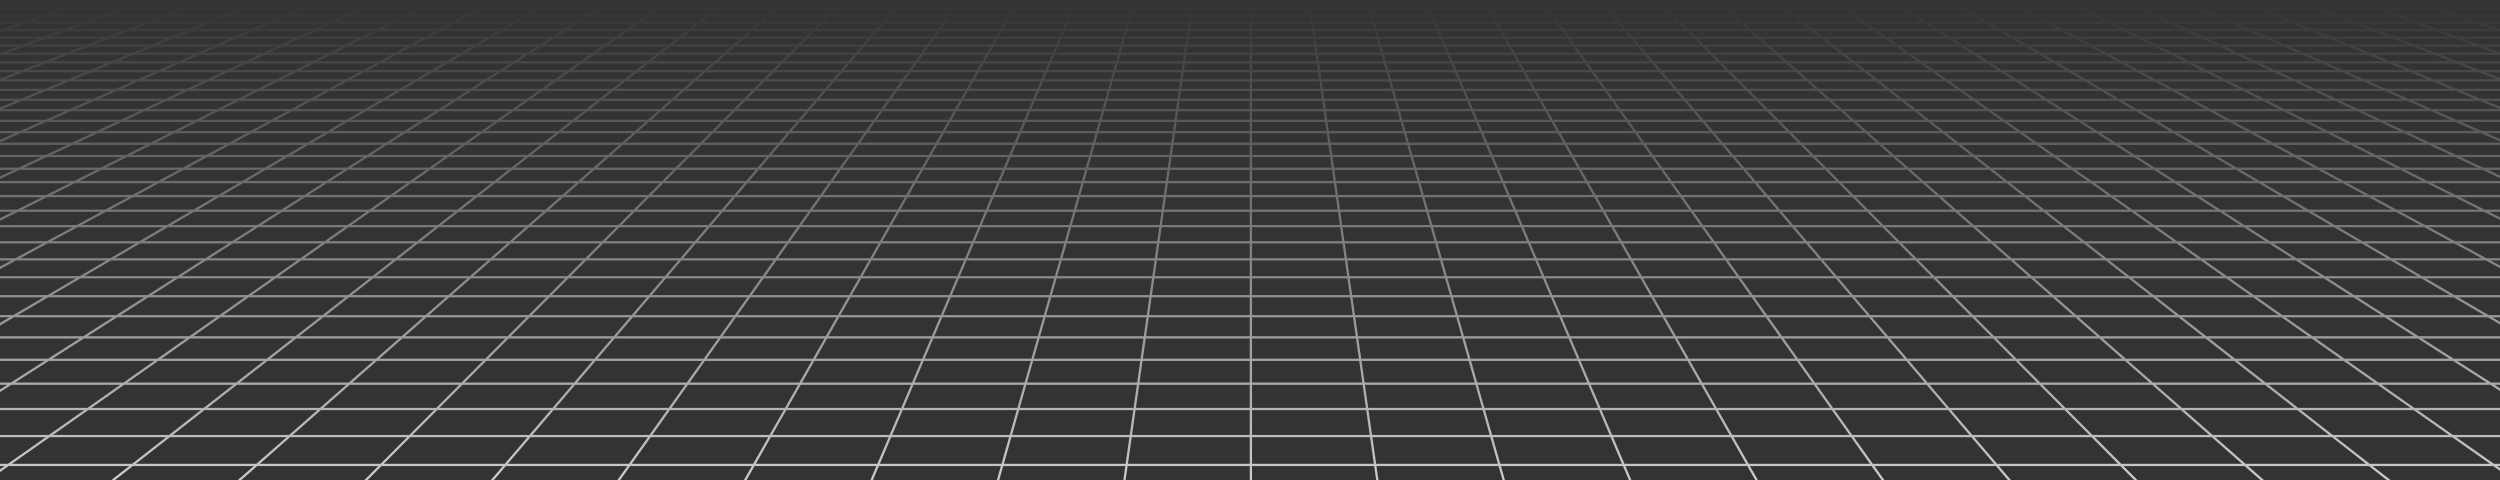 <svg width="1395" height="268" viewBox="0 0 1395 268" fill="none" xmlns="http://www.w3.org/2000/svg">
<rect x="0" y="0" width="1395" height="268" fill="#333333" stroke="none"/>
<path d="M1393.16 4.739L1382 1M1393.16 4.739H1360.06M1393.16 4.739L1404.71 8.602H1416.61M1393.16 4.739H1416.61M1382 1L1386.06 1.002L1390.08 1.01L1394.02 1.032L1397.84 1.077L1401.49 1.15L1404.93 1.259L1408.13 1.412L1411.1 1.606L1413.65 1.874L1415.97 2.185L1416.61 2.294V4.739M1382 1H1349.43M1360.06 4.739L1349.43 1M1360.06 4.739H1326.96M1360.06 4.739L1362.78 5.693L1371.06 8.601H1404.71L1416.61 12.586M1416.61 4.739V8.602M1349.43 1H1316.85M1316.85 1H1284.28M1316.85 1L1326.96 4.739M1284.28 1H1251.71M1284.28 1L1293.86 4.739M1326.96 4.739H1293.86M1326.96 4.739L1337.4 8.601H1303.75H1270.1H1236.44L1230.91 6.172L1229.82 5.693L1227.65 4.739M1251.71 1H1219.14M1251.71 1L1260.75 4.739M1293.86 4.739H1260.75M1293.86 4.739L1303.75 8.602L1313.98 12.595M1219.14 1H1186.57M1219.14 1L1227.65 4.739M1260.75 4.739H1227.65M1260.75 4.739L1270.1 8.602L1279.76 12.595M1186.57 1H1154M1186.57 1L1194.55 4.739M1227.65 4.739H1194.55M1154 1H1121.42M1154 1L1161.44 4.739M1194.55 4.739H1161.44M1194.55 4.739L1196.58 5.693L1202.79 8.601M1121.42 1H1088.85M1121.42 1L1128.34 4.739M1161.44 4.739H1128.34M1161.44 4.739L1169.14 8.602M1088.85 1H1056.28M1088.85 1L1095.24 4.739M1128.34 4.739H1095.24M1128.34 4.739L1130.11 5.693L1131 6.172L1135.49 8.601H1101.83L1106.07 11.082L1107.79 12.088L1108.65 12.595M1056.28 1H1023.71M1056.28 1L1062.14 4.739M1095.24 4.739H1062.14M1095.24 4.739L1101.83 8.602H1068.18M1023.71 1H991.142M1023.71 1L1029.03 4.739M1062.14 4.739H1029.03M1062.14 4.739L1063.63 5.693L1064.38 6.172L1068.18 8.601M991.142 1H958.571M991.142 1L992.321 1.924L994.113 3.322L995.925 4.739M1029.03 4.739H995.925M1029.03 4.739L1029.71 5.215L1030.39 5.693L1034.53 8.601L1038.06 11.082L1040.21 12.595M958.571 1H925.999M958.571 1L959.622 1.924L962.825 4.739M995.925 4.739H962.825M995.925 4.739L997.151 5.693L997.765 6.172L1000.87 8.601L1005.34 12.088L1005.99 12.595M925.999 1H893.427M925.999 1L929.72 4.739M962.825 4.739H929.72M962.825 4.739L967.222 8.602M893.427 1H860.856M893.427 1L894.611 2.388L895.811 3.792L896.213 4.265L896.62 4.739M929.72 4.739H896.62M929.72 4.739L930.195 5.215L930.671 5.693L931.152 6.172L933.567 8.601M860.856 1H828.284M860.856 1L861.844 2.388L862.177 2.854L862.51 3.322L863.514 4.739M896.62 4.739H863.514M896.62 4.739L897.433 5.693L897.84 6.172L898.253 6.654L899.917 8.601L902.031 11.082L903.326 12.595M828.284 1H795.712M828.284 1L830.414 4.739M863.514 4.739H830.414M863.514 4.739L864.196 5.693L865.57 7.624L865.914 8.112L866.262 8.601M795.712 1L795.908 1.461L796.109 1.924L797.108 4.265L797.308 4.739M795.712 1H763.141M830.414 4.739H797.308M830.414 4.739L830.683 5.215L830.953 5.693L831.228 6.172L832.607 8.601M797.308 4.739H764.203M797.308 4.739L798.957 8.602M763.141 1H730.569M763.141 1L764.203 4.739M730.569 1H697.997M730.569 1L730.77 2.388L731.103 4.739M764.203 4.739H731.103M764.203 4.739L764.34 5.215L764.478 5.693L764.615 6.172L765.302 8.601M697.997 1H665.426M697.997 1V4.739M731.103 4.739H697.997M731.103 4.739L731.652 8.602M665.426 1H632.854M665.426 1L665.23 2.388L664.897 4.739M697.997 4.739H664.897M697.997 4.739V8.602M632.854 1H600.282M632.854 1L631.792 4.739M664.897 4.739H631.792M664.897 4.739L664.348 8.602H697.997M600.282 1L600.087 1.461L599.891 1.924L598.892 4.265L598.692 4.739M600.282 1H567.716M631.792 4.739H598.692M631.792 4.739L631.654 5.215L631.522 5.693L631.385 6.172L630.973 7.624L630.692 8.601M598.692 4.739H565.586M598.692 4.739L597.043 8.602M567.716 1H535.144M567.716 1L565.856 4.265L565.586 4.739M535.144 1H502.571M535.144 1L534.156 2.388L533.823 2.854L533.157 3.792L532.819 4.265L532.481 4.739M565.586 4.739H532.481M565.586 4.739L565.317 5.215L565.042 5.693L564.772 6.172L563.387 8.601L561.976 11.082L561.4 12.088L561.115 12.595M502.571 1H470M502.571 1L501.387 2.388L500.187 3.792L499.784 4.265L499.379 4.739M532.481 4.739H499.379M532.481 4.739L531.804 5.693L530.43 7.624L529.732 8.601M470 1H437.429M470 1L466.277 4.739M499.379 4.739H466.277M499.379 4.739L498.565 5.693L498.155 6.172L497.744 6.654L496.082 8.601L493.965 11.082L492.673 12.595M437.429 1H404.857M437.429 1L436.378 1.924L433.173 4.739M466.277 4.739L465.802 5.215L462.429 8.602H496.082H529.732M466.277 4.739H433.173M404.857 1H372.286M404.857 1L400.07 4.739M433.173 4.739H400.07M433.173 4.739L432.631 5.215L428.776 8.602H395.124M372.286 1H339.715M372.286 1L366.967 4.739M400.07 4.739H366.967M400.07 4.739L398.848 5.693L398.234 6.172L395.124 8.601M339.715 1H307.143M339.715 1L333.863 4.739M366.967 4.739H333.863M366.967 4.739L366.289 5.215L365.609 5.693L361.471 8.601M307.143 1H274.572M307.143 1L300.76 4.739M333.863 4.739H300.76M333.863 4.739L332.371 5.693L331.619 6.172L327.817 8.601M274.572 1H242.001M274.572 1L267.656 4.739M300.76 4.739H267.656M300.76 4.739L299.947 5.215L294.165 8.602M242.001 1H209.43M242.001 1L234.553 4.739M267.656 4.739H234.553M267.656 4.739L265.892 5.693L265.004 6.172L260.512 8.601L254.062 12.088L253.126 12.595M209.43 1H176.858M209.43 1L201.45 4.739L199.415 5.693L193.206 8.601L184.684 12.595M234.553 4.739H201.449H168.347M234.553 4.739L226.859 8.602M176.858 1H144.287M176.858 1L168.347 4.739M144.287 1H111.716M144.287 1L135.244 4.739M168.347 4.739H135.244M168.347 4.739L166.176 5.693L165.083 6.172L159.554 8.601L150.462 12.595M111.716 1H79.144M111.716 1L102.14 4.739M135.244 4.739L125.901 8.602M79.144 1H46.573M79.144 1L69.037 4.739M46.573 1H14.001M46.573 1L35.934 4.739M14.001 1L9.937 1.002L5.914 1.01L1.975 1.032L-1.84 1.077L-5.49 1.15L-8.936 1.259L-12.135 1.412L-15.106 1.606L-17.655 1.874L-19.975 2.185L-20.613 2.294V4.739M14.001 1L2.83 4.739M35.934 4.739H69.037M35.934 4.739H2.83M35.934 4.739L33.22 5.692L24.942 8.601H58.595M-20.613 4.739H2.83M-20.613 4.739V8.602V12.585M2.83 4.739L-8.711 8.602M69.037 4.739H102.14M69.037 4.739L58.594 8.602M102.14 4.739L92.247 8.602M102.14 4.739H135.243M226.859 8.602L218.905 12.595M226.859 8.602H260.512H294.165M226.859 8.602H193.206H159.554H125.901M327.817 8.601L321.568 12.595M327.817 8.601H361.471M361.471 8.601H395.124M597.043 8.602L596.62 9.587L595.98 11.082L595.552 12.088L595.336 12.595M597.043 8.602H563.387H529.732M630.692 8.601H664.348L664.062 10.582L663.993 11.082L663.777 12.595M630.692 8.601H597.043M731.652 8.602L731.721 9.093L731.79 9.587L731.864 10.083L731.933 10.582L732.007 11.082L732.218 12.595M731.652 8.602H765.302M1169.14 8.602L1177.09 12.595M1169.14 8.602H1202.79M1169.14 8.602H1135.49L1142.87 12.595M-20.729 39.705H-20.613M-20.613 39.705H12.59L25.228 34.771M-20.613 39.705L-20.613 44.829M-20.613 39.705L-20.613 37.901M25.228 34.771L37.41 30.014M25.228 34.771L62.605 34.77M-0.532 44.828L12.591 39.705H50.669M25.229 34.77H-12.148M-12.148 34.77L0.71 30.014M-12.148 34.77H-20.613M-12.148 34.77L-20.613 37.901M37.41 30.014L49.157 25.427M37.41 30.014L74.109 30.014M37.41 30.014H0.71M62.605 34.77L74.109 30.014M62.605 34.77L50.668 39.705M62.605 34.77L99.981 34.771M0.71 30.014L13.11 25.427M0.71 30.014L-20.613 30.014M-20.613 37.901V34.771V30.014M25.077 21H60.494M25.077 21L36.633 16.725M25.077 21H-10.339M25.077 21L13.11 25.427M60.494 21L71.443 16.725M60.494 21L49.157 25.427M60.494 21H95.911M36.633 16.725H71.443M36.633 16.725L47.8 12.595M36.633 16.725H1.825M-10.339 21L1.825 16.725M-10.339 21H-20.613M-10.339 21L-20.613 24.61M13.11 25.427H49.157M13.11 25.427H-20.613M71.443 16.725H106.251M71.443 16.725L82.021 12.595M49.157 25.427H85.204M95.911 21L106.251 16.725M95.911 21L85.204 25.427M95.911 21H131.328M47.8 12.595H82.021M47.8 12.595L58.595 8.602H92.247M47.8 12.595H13.579M1.825 16.725L13.579 12.595M1.825 16.725H-20.613M106.251 16.725H141.06M106.251 16.725L116.241 12.595M82.021 12.595H116.241M82.021 12.595L92.247 8.602M-20.978 117.596H-20.613M-20.613 117.596H9.748M-20.613 117.596V109.415M-20.613 117.596V126.185M9.748 117.596L26.045 109.415M9.748 117.596L-7.36 126.185M9.748 117.596H58.909M26.045 109.415L41.59 101.612H-5.297M26.045 109.415H74.042M26.045 109.415H-20.613M-7.36 126.185H43.023M-7.36 126.185H-20.613M-7.36 126.185L-20.613 132.839M58.909 117.596L43.023 126.185M58.909 117.596H108.07M74.042 109.415L88.475 101.611M74.042 109.415L58.909 117.596M74.042 109.415H122.039M-20.613 109.415L-20.614 108.787M-5.297 101.612L10.604 94.162M-5.297 101.612L-20.614 108.787M10.604 94.162L25.801 87.041M10.604 94.162H-20.613M-5.298 101.612H-20.613M-20.613 101.612L-20.614 108.787M-20.613 101.612V94.162M25.799 87.041H70.613M25.799 87.041L40.34 80.228M25.799 87.041H-19.013M40.34 80.228H84.184M40.34 80.228H-3.503M40.34 80.228L54.265 73.704M-19.013 87.041L-3.503 80.228M-19.013 87.041H-20.613M-19.013 87.041L-20.613 87.743M70.613 87.041L84.184 80.228M70.613 87.041L56.429 94.162M70.613 87.041H115.427M84.184 80.228L97.18 73.704M84.184 80.228H128.028M115.427 87.041L128.028 80.228M115.427 87.041L102.255 94.161M115.427 87.041H160.24M-3.503 80.228L11.35 73.703M-3.503 80.228H-20.613M54.265 73.704H97.18M54.265 73.704L11.35 73.703M54.265 73.704L67.612 67.45M97.18 73.704L109.638 67.45M97.18 73.704L140.096 73.703M80.416 61.45H121.588M80.416 61.45L92.711 55.689M80.416 61.45H39.244M80.416 61.45L67.612 67.45M121.588 61.45L133.064 55.689M121.588 61.45L109.638 67.45M121.588 61.45H162.761M92.711 55.689H133.064M92.711 55.689H52.359M92.711 55.689L104.526 50.153M39.244 61.45H-1.927M39.244 61.45L52.359 55.689M39.244 61.45L25.586 67.45L11.35 73.703M67.612 67.45H109.638M67.612 67.45L25.587 67.449L-16.44 67.45M133.064 55.689L144.091 50.153M133.064 55.689H173.417M109.638 67.45L151.664 67.449M162.761 61.45L173.417 55.689M162.761 61.45L151.664 67.449M162.761 61.45H203.933M52.359 55.689L64.962 50.153M104.526 50.153H144.091M104.526 50.153L64.962 50.153M104.526 50.153L115.889 44.829M144.091 50.153L154.696 44.829M144.091 50.153L183.656 50.153M173.417 55.689L183.656 50.153M173.417 55.689H213.769M126.825 39.705H164.903M126.825 39.705L137.357 34.771M126.825 39.705H88.746M126.825 39.705L115.889 44.829M164.903 39.705L174.733 34.771M164.903 39.705L154.696 44.829M164.903 39.705H202.981M137.357 34.771H174.733M137.357 34.771H99.981M137.357 34.771L147.508 30.014M88.746 39.705H50.668M88.746 39.705L99.981 34.771M88.746 39.705L77.082 44.829M115.889 44.829H154.696M115.889 44.829H77.082M174.733 34.771L184.207 30.014M174.733 34.771H212.109M154.696 44.829L193.503 44.828M202.981 39.705L212.109 34.771M202.981 39.705L193.503 44.828M202.981 39.705L241.059 39.705M99.981 34.771L110.808 30.014M147.508 30.014H184.207M147.508 30.014H110.808M147.508 30.014L157.298 25.427M184.207 30.014L193.344 25.427M184.207 30.014H220.907M212.109 34.771L220.907 30.014M212.109 34.771L249.485 34.77M166.745 21H202.162M166.745 21L175.868 16.725M166.745 21H131.328M166.745 21L157.298 25.427M202.162 21L210.677 16.725M202.162 21L193.344 25.427M202.162 21H237.579M175.868 16.725H210.677M175.868 16.725L184.684 12.595M175.868 16.725H141.06M131.328 21L141.06 16.725M131.328 21L121.251 25.427M157.298 25.427H193.344M157.298 25.427H121.251M210.677 16.725H245.486M210.677 16.725L218.905 12.595M193.344 25.427H229.391M237.579 21L245.486 16.725M237.579 21L229.391 25.427M237.579 21H272.996M184.684 12.595H218.905M184.684 12.595H150.462M141.06 16.725L150.462 12.595M245.486 16.725H280.295M245.486 16.725L253.126 12.595M218.905 12.595H253.126M4.574 259.441L27.511 243.32M4.574 259.441L-19.989 276.704M4.574 259.441H73.917M4.574 259.441H-20.613M27.511 243.32L48.98 228.231M27.511 243.32H94.559M27.511 243.32H-20.613M-19.989 276.704H51.81M-19.989 276.704H-20.613M-19.989 276.704L-20.613 277.142M-20.613 259.441V276.704M-20.613 259.441V243.32M48.98 228.231L69.116 214.078M48.98 228.231H113.882M48.98 228.231H-15.922L-20.613 231.228M94.559 243.32L113.882 228.231M94.559 243.32L73.916 259.441M94.559 243.32H161.608M-20.613 243.32L-20.613 231.228M27.045 200.777H88.041M27.045 200.777L46.646 188.253M27.045 200.777L6.227 214.078M27.045 200.777H-20.613M88.041 200.777L105.86 188.253M88.041 200.777L69.116 214.078M88.041 200.777H149.037M46.646 188.253H105.86M46.646 188.253H-12.567M46.646 188.253L65.134 176.44M6.227 214.078H69.116M6.227 214.078L-15.922 228.231H-20.613M-20.613 200.777V214.078M-20.613 200.777V192.965M105.86 188.253L122.668 176.44M105.86 188.253H165.074M69.116 214.078H132.004M149.037 200.777L165.074 188.253M149.037 200.777L132.004 214.078M149.037 200.777H210.033M65.134 176.44H122.668M65.134 176.44H7.602M65.134 176.44L82.602 165.28M122.668 176.44L138.547 165.28M122.668 176.44H180.201M165.074 188.253L180.201 176.44M165.074 188.253H224.287M99.131 154.718H153.574M99.131 154.718L114.796 144.709M99.131 154.718H44.689M99.131 154.718L82.602 165.28M153.574 154.718L167.815 144.709M153.574 154.718L138.547 165.28M153.574 154.718H208.016M114.796 144.709H167.815M114.796 144.709H61.777M114.796 144.709L129.662 135.211M44.689 154.718H-9.754M44.689 154.718L61.777 144.709M44.689 154.718L26.657 165.28M82.602 165.28H138.547M82.602 165.28H26.657M167.815 144.709L181.329 135.211M167.815 144.709H220.832M138.547 165.28H194.492M208.016 154.718L220.832 144.709M208.016 154.718L194.492 165.28M208.016 154.718H262.459M61.777 144.709H8.759M61.777 144.709L77.995 135.211M129.662 135.211H181.329M129.662 135.211H77.995M129.662 135.211L143.789 126.185M181.329 135.211L194.171 126.185M181.329 135.211H232.996M220.832 144.709L232.996 135.211M220.832 144.709H273.851M157.23 117.596H206.391M157.23 117.596L170.036 109.415M157.23 117.596H108.07M157.23 117.596L143.789 126.185M206.391 117.596L218.032 109.415M206.391 117.596L194.171 126.185M206.391 117.596H255.552M170.036 109.415H218.032M170.036 109.415H122.039M170.036 109.415L182.248 101.612M108.07 117.596L122.039 109.415M108.07 117.596L93.406 126.185M143.789 126.185H194.171M143.789 126.185H93.406M218.032 109.415L229.134 101.612M218.032 109.415H266.029M194.171 126.185H244.554M255.552 117.596L266.029 109.415M255.552 117.596L244.554 126.185M255.552 117.596H304.712M122.039 109.415L135.361 101.612M182.248 101.612H229.134M182.248 101.612H135.361M182.248 101.612L193.909 94.162M229.134 101.612L239.735 94.162M229.134 101.612H276.021M266.029 109.415L276.021 101.612M266.029 109.415H314.025M205.054 87.041H249.867M205.054 87.041L215.716 80.228M205.054 87.041H160.24M205.054 87.041L193.909 94.162M249.867 87.041L259.56 80.228M249.867 87.041L239.735 94.162M249.867 87.041H294.679M215.716 80.228H259.56M215.716 80.228H171.873M215.716 80.228L225.927 73.704M160.24 87.041L171.873 80.228M160.24 87.041L148.082 94.161M193.909 94.162H239.735M193.909 94.162H148.082M259.56 80.228L268.843 73.704M259.56 80.228H303.404M239.735 94.162H285.561M294.679 87.041L303.404 80.228M294.679 87.041L285.561 94.162M294.679 87.041H339.493M225.927 73.704H268.843M225.927 73.704H183.012M225.927 73.704L235.715 67.45M268.843 73.704L277.741 67.45M268.843 73.704H311.759M303.404 80.228L311.759 73.704M303.404 80.228H347.248M245.105 61.45H286.277M245.105 61.45L254.122 55.689M245.105 61.45H203.933M245.105 61.45L235.715 67.45M286.277 61.45L287.32 60.717L294.474 55.689M286.277 61.45L277.741 67.45M286.277 61.45H327.45M254.122 55.689H294.474M254.122 55.689H213.769M254.122 55.689L262.786 50.153M203.933 61.45L213.769 55.689M203.933 61.45L193.689 67.45M235.715 67.45H277.741M235.715 67.45H193.689M294.474 55.689L302.351 50.153M294.474 55.689H334.827M277.741 67.45H319.766M327.45 61.45L334.827 55.689M327.45 61.45L319.766 67.45M327.45 61.45H368.622M213.769 55.689L223.221 50.153M262.786 50.153H302.351M262.786 50.153H223.221M262.786 50.153L271.118 44.828M302.351 50.153L308.995 45.484L309.925 44.828M302.351 50.153H341.915M334.827 55.689L341.915 50.153M334.827 55.689H375.179M279.137 39.705H317.216M279.137 39.705L286.862 34.771M279.137 39.705L241.059 39.705M279.137 39.705L271.118 44.828M317.216 39.705L324.238 34.77M317.216 39.705L314.515 41.604L309.925 44.828M317.216 39.705L355.295 39.705M286.862 34.771L324.238 34.77M286.862 34.771L249.485 34.77M286.862 34.771L294.305 30.014M241.059 39.705L248.449 35.376L249.485 34.77M241.059 39.705L232.311 44.828M271.118 44.828H309.925M324.238 34.77L331.004 30.014M324.238 34.77H361.614M309.925 44.828H348.733M355.295 39.705L361.614 34.77M355.295 39.705L353.677 40.967L348.733 44.828M355.295 39.705L393.373 39.705M249.485 34.77L257.606 30.014M294.305 30.014H331.004M294.305 30.014H257.606M294.305 30.014L301.484 25.427M331.004 30.014L367.704 30.014M361.614 34.77L367.704 30.014M361.614 34.77L398.99 34.771M308.413 21H343.83M308.413 21L315.103 16.725M308.413 21H272.996M308.413 21L301.484 25.427M343.83 21L348.411 17.78L349.163 17.251L349.912 16.725M343.83 21L337.531 25.427M343.83 21H379.247M315.103 16.725H349.912M315.103 16.725L321.568 12.595M315.103 16.725H280.295M272.996 21L280.295 16.725M272.996 21L265.438 25.427M301.484 25.427H337.532M301.484 25.427L265.438 25.427M349.912 16.725H384.721M349.912 16.725L355.788 12.595M321.568 12.595H355.788M321.568 12.595H287.346M280.295 16.725L287.346 12.595M355.788 12.595H390.01M355.788 12.595L357.942 11.082L361.471 8.601M29.697 443.084H125.169M29.697 443.084L59.759 412.901M29.697 443.084L-3.336 476.252M29.697 443.084L-20.613 443.085M125.169 443.084L150.937 412.901M125.169 443.084L96.855 476.252M125.169 443.084H220.641M59.759 412.901H150.937M59.759 412.901L87.233 385.316M59.759 412.901H-20.613M-3.336 476.252H96.855M-3.336 476.252L-20.613 493.599M-3.336 476.252H-20.613M-20.613 443.085V476.252M-20.613 443.085V412.901M150.937 412.901L174.486 385.316M150.937 412.901H242.114M96.855 476.252L65.595 512.869M96.855 476.252H197.046M220.641 443.084L242.114 412.901M220.641 443.084L197.046 476.252M220.641 443.084H316.113M87.233 385.316H174.486M87.233 385.316H-0.019M87.233 385.316L112.44 360.008M-20.613 412.901V403.409M174.486 385.316L196.091 360.008M174.486 385.316H261.738M242.114 412.901L261.738 385.316M242.114 412.901H333.291M135.647 336.706H215.984M135.647 336.706L157.086 315.18M135.647 336.706H55.312M135.647 336.706L112.44 360.008M215.984 336.706L234.36 315.18M215.984 336.706L196.091 360.008M215.984 336.706H296.319M157.086 315.18H234.36M157.086 315.18H79.813M157.086 315.18L176.95 295.236M55.312 336.706L79.813 315.18M55.312 336.706L28.788 360.008M55.312 336.706H-20.613M112.44 360.008H196.091M112.44 360.008H28.788M234.36 315.18L251.386 295.236M234.36 315.18H311.633M196.091 360.008H279.742M296.319 336.706L311.633 315.18M296.319 336.706L279.742 360.008M296.319 336.706H376.655M79.813 315.18H2.54M79.813 315.18L102.515 295.236M176.95 295.236H251.386M176.95 295.236H102.515M176.95 295.236L195.407 276.704M251.386 295.236L267.206 276.704M251.386 295.236H325.821M311.633 315.18L325.821 295.236M311.633 315.18H388.906M212.601 259.441H281.944M212.601 259.441L228.658 243.32M212.601 259.441H143.258M212.601 259.441L195.407 276.704M281.944 259.441L295.706 243.32M281.944 259.441L267.206 276.704M281.944 259.441H351.286M228.658 243.32H295.706M228.658 243.32H161.608M228.658 243.32L243.686 228.231M143.258 259.441H73.916M143.258 259.441L161.608 243.32M143.258 259.441L123.608 276.704M195.407 276.704H267.206M195.407 276.704H123.608M295.706 243.32L308.588 228.231M295.706 243.32H362.755M267.206 276.704H339.005M351.286 259.441L362.755 243.32M351.286 259.441L339.005 276.704M351.286 259.441H420.629M161.608 243.32L178.784 228.231M243.686 228.231H308.588M243.686 228.231H178.784M243.686 228.231L257.781 214.078M308.588 228.231L320.669 214.078M308.588 228.231H373.489M362.755 243.32L373.489 228.231M362.755 243.32H429.804M271.028 200.777H332.024M271.028 200.777L283.502 188.253M271.028 200.777H210.033M271.028 200.777L257.781 214.078M332.024 200.777L342.716 188.253M332.024 200.777L320.669 214.078M332.024 200.777H393.02M283.502 188.253H342.716M283.502 188.253H224.287M283.502 188.253L295.267 176.44M210.033 200.777L224.287 188.253M210.033 200.777L194.893 214.078M257.781 214.078H320.669M257.781 214.078H194.893M342.716 188.253L352.8 176.44M342.716 188.253H401.929M320.669 214.078H383.557M393.02 200.777L401.929 188.253M393.02 200.777L383.557 214.078M393.02 200.777H454.016M224.287 188.253L237.734 176.44M295.267 176.44H352.8M295.267 176.44H237.734M295.267 176.44L306.383 165.28M352.8 176.44L362.328 165.279M352.8 176.44H410.333M401.929 188.253L410.333 176.44M401.929 188.253H461.144M316.901 154.718H371.344M316.901 154.718L326.869 144.709M316.901 154.718H262.459M316.901 154.718L306.383 165.28M371.344 154.718L379.888 144.709M371.344 154.718L362.328 165.28M371.344 154.718H425.786M326.869 144.709H379.888M326.869 144.709H273.851M326.869 144.709L336.33 135.211M262.459 154.718L273.851 144.709M262.459 154.718L250.438 165.28M306.383 165.28H362.328M306.383 165.28H250.438M379.888 144.709L387.996 135.211M379.888 144.709H432.907M362.328 165.28H418.273M273.851 144.709L284.663 135.211M353.873 117.596H403.034M353.873 117.596L362.022 109.415M353.873 117.596H304.712M353.873 117.596L345.32 126.185M403.034 117.596L410.019 109.415M403.034 117.596L395.702 126.185M403.034 117.596H452.195M362.022 109.415H410.019M362.022 109.415H314.025M362.022 109.415L369.794 101.612M304.712 117.596L314.025 109.415M304.712 117.596L294.937 126.185M410.019 109.415L416.68 101.612M410.019 109.415H458.016M314.025 109.415L322.907 101.611M369.794 101.612H416.68M369.794 101.612L322.907 101.611M369.794 101.612L377.214 94.161M416.68 101.612L423.041 94.161M416.68 101.612L463.567 101.611M458.016 109.415L461.516 104.495L463.567 101.611M458.016 109.415L452.195 117.596M458.016 109.415H506.012M384.306 87.041H429.12M384.306 87.041L391.092 80.228M384.306 87.041H339.493M384.306 87.041L377.214 94.162M429.12 87.041L434.935 80.228M429.12 87.041L423.041 94.162M429.12 87.041H473.932M391.092 80.228H434.935M391.092 80.228H347.248M391.092 80.228L397.59 73.704M339.493 87.041L347.248 80.228M339.493 87.041L331.388 94.162M434.935 80.228L440.505 73.704M434.935 80.228H478.779M473.932 87.041L478.779 80.228M473.932 87.041L472.687 88.79L468.867 94.161M473.932 87.041H518.745M347.248 80.228L354.674 73.703M397.59 73.704H440.505M397.59 73.704L354.674 73.703M397.59 73.704L403.818 67.45M440.505 73.704L443.202 70.543L445.844 67.45M440.505 73.704L483.421 73.703M409.794 61.45H450.966M409.794 61.45L415.531 55.689M409.794 61.45H368.622M409.794 61.45L403.818 67.45M450.966 61.45L450.337 62.186L445.844 67.45M450.966 61.45L455.884 55.689M450.966 61.45H492.138M415.531 55.689H455.884M415.531 55.689H375.179M415.531 55.689L421.045 50.153M368.622 61.45L375.179 55.689M368.622 61.45L361.792 67.449M403.818 67.45H445.844M403.818 67.45L361.792 67.449M445.844 67.45L487.87 67.449M455.884 55.689L460.61 50.153M455.884 55.689H496.236M492.138 61.45L496.236 55.689M492.138 61.45L487.87 67.449M492.138 61.45H533.31M375.179 55.689L381.48 50.153M421.045 50.153H460.61M421.045 50.153L381.48 50.153M421.045 50.153L426.348 44.829M460.61 50.153L465.155 44.829M460.61 50.153L500.175 50.153M496.236 55.689L500.175 50.153M496.236 55.689H536.587M431.451 39.705H469.529M431.451 39.705L436.366 34.771M431.451 39.705H393.373M431.451 39.705L426.348 44.829M469.529 39.705L473.742 34.771M469.529 39.705L467.909 41.604L466.815 42.885L465.155 44.829M469.529 39.705H507.609M436.366 34.771H473.742M436.366 34.771H398.99M436.366 34.771L441.102 30.014M393.373 39.705L398.99 34.771M393.373 39.705L387.54 44.829M426.348 44.829H465.155M426.348 44.829H387.54M473.742 34.771L475.282 32.966L476.298 31.777L477.803 30.014M473.742 34.771H511.119M465.155 44.829L503.963 44.828M507.609 39.705L508.497 38.454L511.119 34.771M507.609 39.705L507.159 40.335L506.709 40.967L505.346 42.885L504.886 43.529L503.963 44.828M507.609 39.705H545.688H583.767M398.99 34.771L404.403 30.014M441.102 30.014H477.803M441.102 30.014H404.403M441.102 30.014L444.544 26.558L445.672 25.427M477.803 30.014L479.778 27.7L481.718 25.427M477.803 30.014H514.501M511.119 34.771L511.547 34.166L511.975 33.564L513.666 31.186L514.501 30.014M511.119 34.771H548.494M450.081 21H485.497M450.081 21L453.288 17.78L454.338 16.725M450.081 21H414.663M450.081 21L446.231 24.865L445.672 25.427M485.497 21L488.246 17.78L488.697 17.251L489.147 16.725M485.497 21L483.624 23.194L481.718 25.427M485.497 21H520.912M454.338 16.725H489.147M454.338 16.725L458.452 12.595M454.338 16.725H419.529M445.672 25.427H481.718M445.672 25.427H409.624M489.147 16.725H523.956M489.147 16.725L492.673 12.595M481.718 25.427H517.767M520.912 21L523.956 16.725M520.912 21L517.767 25.427M520.912 21H556.332M458.452 12.595H492.673M458.452 12.595L462.429 8.601L428.776 8.601L425.953 11.082L424.231 12.595L458.452 12.595ZM419.529 16.725H384.721M419.529 16.725L414.664 21M419.529 16.725L423.071 13.614L424.231 12.595H390.01M523.956 16.725H558.763M523.956 16.725L526.17 13.614L526.894 12.595M492.673 12.595H526.894M411.584 443.084H507.055M411.584 443.084L424.468 412.901M411.584 443.084H316.113M411.584 443.084L397.427 476.252M507.055 443.084L515.648 412.901M507.055 443.084L497.618 476.252M507.055 443.084H602.528M424.468 412.901H515.648M424.468 412.901H333.291M424.468 412.901L436.242 385.316M316.113 443.084L333.291 412.901M316.113 443.084L297.236 476.252M397.427 476.252H497.618M397.427 476.252L381.797 512.869M397.427 476.252H297.236M515.648 412.901L523.496 385.316M515.648 412.901H606.82M497.618 476.252L487.198 512.869M497.618 476.252H597.809M602.528 443.084L606.82 412.901M602.528 443.084L597.809 476.252M602.528 443.084H697.997M333.291 412.901L348.99 385.316M436.242 385.316H523.496M436.242 385.316H348.99M436.242 385.316L447.045 360.008M523.496 385.316L530.694 360.008M523.496 385.316H610.747M606.82 412.901L610.747 385.316M606.82 412.901H697.997M456.991 336.706H537.327M456.991 336.706L466.179 315.18M456.991 336.706H376.655M456.991 336.706L447.045 360.008M537.327 336.706L543.452 315.18M537.327 336.706L530.694 360.008M537.327 336.706H617.665M466.179 315.18H543.452M466.179 315.18H388.906M466.179 315.18L474.692 295.236M376.655 336.706L388.906 315.18M376.655 336.706L363.394 360.008M447.045 360.008H530.694M447.045 360.008H363.394M543.452 315.18L549.128 295.236M543.452 315.18H620.725M530.694 360.008H614.346M617.665 336.706L620.725 315.18M617.665 336.706L614.346 360.008M617.665 336.706H697.997M388.906 315.18L400.257 295.236M474.692 295.236H549.128M474.692 295.236H400.257M474.692 295.236L482.603 276.704M549.128 295.236L554.403 276.704M549.128 295.236H623.563M620.725 315.18L623.563 295.236M620.725 315.18H697.997M489.971 259.441H559.313M489.971 259.441L496.853 243.32M489.971 259.441H420.629M489.971 259.441L482.603 276.704M559.313 259.441L563.9 243.32M559.313 259.441L554.403 276.704M559.313 259.441H628.658M496.853 243.32H563.9M496.853 243.32H429.804M496.853 243.32L503.293 228.231M420.629 259.441L429.804 243.32M420.629 259.441L410.803 276.704M482.603 276.704H554.403M482.603 276.704H410.803M563.9 243.32L568.197 228.231M563.9 243.32H630.951M554.403 276.704H626.2M628.658 259.441L630.951 243.32M628.658 259.441L626.2 276.704M628.658 259.441H697.997M429.804 243.32L438.391 228.231M503.293 228.231H568.197M503.293 228.231H438.391M503.293 228.231L509.332 214.078M568.197 228.231L572.224 214.078M568.197 228.231H633.097M630.951 243.32L633.097 228.231M630.951 243.32H697.997M515.014 200.777H576.008M515.014 200.777L520.357 188.253M515.014 200.777H454.016M515.014 200.777L509.332 214.078M576.008 200.777L579.57 188.253M576.008 200.777L572.224 214.078M576.008 200.777H637.003M520.357 188.253H579.57M520.357 188.253H461.144M520.357 188.253L525.399 176.44M454.016 200.777L461.144 188.253M454.016 200.777L446.446 214.078M509.332 214.078H572.224M509.332 214.078H446.446M579.57 188.253L582.932 176.44M579.57 188.253H638.784M572.224 214.078H635.111M637.003 200.777L638.784 188.253M637.003 200.777L635.111 214.078M637.003 200.777H697.997M461.144 188.253L467.866 176.44M525.399 176.44H582.932M525.399 176.44H467.866M525.399 176.44L530.166 165.28M582.932 176.44L586.108 165.28M582.932 176.44H640.464M638.784 188.253L640.464 176.44M638.784 188.253H697.997M534.669 154.718H589.115M534.669 154.718L538.944 144.709M534.669 154.718H480.229M534.669 154.718L530.166 165.28M589.115 154.718L591.964 144.709M589.115 154.718L586.108 165.28M589.115 154.718H643.556M538.944 144.709H591.964M538.944 144.709H485.925M538.944 144.709L542.998 135.211M530.166 165.28H586.108M530.166 165.28H474.218M591.964 144.709L594.664 135.211M591.964 144.709H644.978M586.108 165.28H642.055M643.556 154.718L644.978 144.709M643.556 154.718L642.055 165.28M643.556 154.718H697.997M542.998 135.211H594.664M542.998 135.211H491.331M542.998 135.211L546.851 126.185M594.664 135.211L597.233 126.185M594.664 135.211H646.331M644.978 144.709L646.331 135.211M644.978 144.709H697.997M550.518 117.596H599.675M550.518 117.596L554.007 109.415M550.518 117.596H501.356M550.518 117.596L546.851 126.185M599.675 117.596L602.005 109.415M599.675 117.596L597.233 126.185M599.675 117.596H648.836M554.007 109.415H602.005M554.007 109.415H506.012M554.007 109.415L555.275 106.446L557.341 101.612M546.851 126.185H597.233M546.851 126.185H496.468M602.005 109.415L604.225 101.612M602.005 109.415H650.004M597.233 126.185H647.615M648.836 117.596L650.004 109.415M648.836 117.596L647.615 126.185M648.836 117.596H697.997M506.012 109.415L510.453 101.612M506.012 109.415L501.356 117.596M557.341 101.612H604.225M557.341 101.612H510.453M557.341 101.612L560.518 94.162M604.225 101.612L606.344 94.162M604.225 101.612H651.114M650.004 109.415L651.114 101.612M650.004 109.415H697.997M563.562 87.041H608.374M563.562 87.041L566.469 80.228M563.562 87.041H518.745M563.562 87.041L561.295 92.352L560.518 94.162M608.374 87.041L609.108 84.451L610.313 80.228M608.374 87.041L606.344 94.162M608.374 87.041H653.186M566.469 80.228L566.823 79.397L569.254 73.704M566.469 80.228H610.313M566.469 80.228H522.624M518.745 87.041L522.624 80.228M518.745 87.041L518.248 87.913L516.742 90.561L514.691 94.161M560.518 94.162H606.344M560.518 94.162H514.691M610.313 80.228L611.016 77.749L611.249 76.93L611.481 76.118L612.168 73.704M610.313 80.228H654.153M606.344 94.162H652.171M653.186 87.041L654.153 80.228M653.186 87.041L652.171 94.162M653.186 87.041H697.997M569.254 73.704H612.168M569.254 73.704H526.334M569.254 73.704L571.923 67.45M612.168 73.704L612.845 71.328L613.067 70.543L613.949 67.45M612.168 73.704H655.083M654.153 80.228L654.274 79.397L655.083 73.704M654.153 80.228H697.997M574.481 61.45H615.657M574.481 61.45L575.723 58.54L576.029 57.823L576.336 57.108L576.637 56.397L576.944 55.689M574.481 61.45H533.31M574.481 61.45L571.923 67.45M615.657 61.45L616.888 57.108L617.094 56.397L617.295 55.689M615.657 61.45L613.949 67.45M615.657 61.45H656.827M576.944 55.689H617.295M576.944 55.689H536.587M576.944 55.689L578.429 52.204L578.719 51.517L579.306 50.153M533.31 61.45L535.784 57.107L536.587 55.689M533.31 61.45L532.047 63.67L530.763 65.926L529.896 67.45M571.923 67.45H613.949M571.923 67.45H529.896M617.295 55.689L618.283 52.204L618.484 51.517L618.674 50.833L618.87 50.153M617.295 55.689H657.646M613.949 67.45H655.971M656.827 61.45L657.646 55.689M656.827 61.45L656.51 63.671L656.187 65.926L655.971 67.45M656.827 61.45H697.997M536.587 55.689L539.737 50.153M579.306 50.153H618.87M579.306 50.153H539.737M579.306 50.153L581.579 44.829M618.87 50.153L620.387 44.829M618.87 50.153H658.434M657.646 55.689L658.434 50.153M657.646 55.689H697.997M583.767 39.705H621.84M583.767 39.705L585.87 34.771M583.767 39.705L583.222 40.968L582.408 42.885L581.579 44.829M621.84 39.705L621.66 40.335L620.572 44.178L620.387 44.829M621.84 39.705L623.246 34.771M621.84 39.705H659.919M585.87 34.771H623.246M585.87 34.771H548.494M585.87 34.771L587.899 30.014M581.579 44.829H620.387M581.579 44.829L542.771 44.829M620.387 44.829H659.189M623.246 34.771L623.758 32.966L623.928 32.37L624.097 31.777L624.599 30.014M623.246 34.771H660.622M659.919 39.705L660.452 35.987L660.537 35.377L660.622 34.771M659.919 39.705L659.189 44.829M659.919 39.705H697.997M548.494 34.771L551.2 30.014M548.494 34.771L548.151 35.376L545.688 39.704L545.329 40.335L544.969 40.967L544.604 41.604L542.771 44.828M587.899 30.014H624.599M587.899 30.014H551.2M587.899 30.014L588.396 28.852L588.645 28.275L588.888 27.7L589.131 27.127L589.374 26.558L589.617 25.992L589.86 25.427M624.599 30.014L624.768 29.431L624.932 28.852L625.259 27.7L625.423 27.127L625.582 26.558L625.746 25.992L625.904 25.427M624.599 30.014H661.298M660.622 34.771L661.298 30.014M660.622 34.771H697.997M591.747 21H627.167M591.747 21L593.121 17.78L593.57 16.725M591.747 21H556.332M591.747 21L591.049 22.642L590.812 23.194L590.574 23.748L589.86 25.427M627.167 21L627.321 20.458L627.627 19.38L627.928 18.311L628.383 16.726M627.167 21L626.538 23.194L626.385 23.748L626.063 24.865L625.904 25.427M627.167 21H662.582M593.57 16.725L628.383 16.726M593.57 16.725L595.119 13.104L595.336 12.595M593.57 16.725H558.763M556.332 21L558.763 16.725M556.332 21L553.811 25.427M589.86 25.427H625.904M589.86 25.427H553.811M628.383 16.726L628.531 16.201L628.679 15.679L628.827 15.16L628.975 14.642L629.413 13.104L629.556 12.595M628.383 16.726L663.19 16.725M625.904 25.427H661.953M662.582 21L663.19 16.725M662.582 21L661.953 25.427M662.582 21H697.997M595.336 12.595H629.556M595.336 12.595H561.115M558.763 16.725L559.952 14.643L560.824 13.104L561.115 12.595M629.556 12.595L629.699 12.088L630.27 10.083L630.692 8.602M629.556 12.595H663.777M663.19 16.725L663.264 16.201L663.338 15.679L663.412 15.16L663.777 12.595M663.19 16.725H697.997M793.471 443.084H888.94M793.471 443.084L789.175 412.901M793.471 443.084H697.997M793.471 443.084L798.191 476.252M888.94 443.084L880.352 412.901M888.94 443.084L898.379 476.252M888.94 443.084H984.415M789.175 412.901H880.352M789.175 412.901H697.997M789.175 412.901L785.253 385.316M697.997 443.084V412.901M697.997 443.084V476.252M798.191 476.252H898.379M798.191 476.252L803.402 512.869M798.191 476.252H697.997M880.352 412.901L872.504 385.316M880.352 412.901H971.53M898.379 476.252L908.802 512.869M898.379 476.252H998.573M984.415 443.084L971.53 412.901M984.415 443.084L998.573 476.252M984.415 443.084H1079.88M697.997 412.901V385.316M785.253 385.316H872.504M785.253 385.316H697.997M785.253 385.316L781.649 360.008M872.504 385.316L865.3 360.008M872.504 385.316H959.755M971.53 412.901L959.755 385.316M971.53 412.901H1062.71M778.335 336.706H858.673M778.335 336.706L775.27 315.18M778.335 336.706H697.997M778.335 336.706L781.649 360.008M858.673 336.706L852.548 315.18M858.673 336.706L865.3 360.008M858.673 336.706H939.006M775.27 315.18H852.548M775.27 315.18H697.997M775.27 315.18L772.432 295.236M697.997 336.706V315.18M697.997 336.706V360.008M781.649 360.008H865.3M781.649 360.008H697.997M852.548 315.18L846.872 295.236M852.548 315.18H929.82M865.3 360.008H948.952M939.006 336.706L929.82 315.18M939.006 336.706L948.952 360.008M939.006 336.706H1019.34M697.997 315.18V295.236M772.432 295.236H846.872M772.432 295.236H697.997M772.432 295.236L769.8 276.704M846.872 295.236L841.597 276.704M846.872 295.236H921.306M929.82 315.18L921.306 295.236M929.82 315.18H1007.09M767.342 259.441H836.682M767.342 259.441L765.049 243.32M767.342 259.441H697.997M767.342 259.441L769.8 276.704M836.682 259.441L832.095 243.32M836.682 259.441L841.597 276.704M836.682 259.441H906.027M765.049 243.32H832.095M765.049 243.32H697.997M765.049 243.32L762.903 228.231M697.997 259.441V243.32M697.997 259.441V276.704M769.8 276.704H841.597M769.8 276.704H697.997M832.095 243.32L827.803 228.231M832.095 243.32H899.146M841.597 276.704H913.394M906.027 259.441L899.146 243.32M906.027 259.441L913.394 276.704M906.027 259.441H975.367M697.997 243.32V228.231M762.903 228.231H827.803M762.903 228.231H697.997M762.903 228.231L760.889 214.078M827.803 228.231L823.776 214.078M827.803 228.231H892.703M899.146 243.32L892.703 228.231M899.146 243.32H966.192M758.997 200.777H819.992M758.997 200.777L757.211 188.253M758.997 200.777H697.997M758.997 200.777L760.889 214.078M819.992 200.777L816.424 188.253M819.992 200.777L823.776 214.078M819.992 200.777H880.986M757.211 188.253H816.424M757.211 188.253H697.997M757.211 188.253L755.53 176.44M697.997 200.777V188.253M697.997 200.777V214.078M760.889 214.078H823.776M760.889 214.078H697.997M816.424 188.253L813.063 176.44M816.424 188.253H875.638M823.776 214.078H886.663M880.986 200.777L875.638 188.253M880.986 200.777L886.663 214.078M880.986 200.777H941.981M697.997 188.253V176.44M755.53 176.44H813.063M755.53 176.44H697.997M755.53 176.44L753.945 165.28M813.063 176.44L809.887 165.28M813.063 176.44H870.596M875.638 188.253L870.596 176.44M875.638 188.253H934.851M752.438 154.718H806.885M752.438 154.718L751.017 144.709M752.438 154.718H697.997M752.438 154.718L753.945 165.28M806.885 154.718L804.036 144.709M806.885 154.718L809.887 165.28M806.885 154.718H861.326M751.017 144.709H804.036M751.017 144.709H697.997M751.017 144.709L749.664 135.211M697.997 154.718V144.709M697.997 154.718V165.28M753.945 165.28H809.887M753.945 165.28H697.997M804.036 144.709L801.33 135.211M804.036 144.709H857.056M809.887 165.28H865.834M861.326 154.718L857.056 144.709M861.326 154.718L865.834 165.28M861.326 154.718H915.767M697.997 144.709V135.211M749.664 135.211H801.33M749.664 135.211H697.997M749.664 135.211L748.538 127.289L748.38 126.185M801.33 135.211L798.767 126.185M801.33 135.211H853.002M857.056 144.709L853.002 135.211M857.056 144.709H910.07M747.159 117.596H796.32M747.159 117.596L745.996 109.415M747.159 117.596H697.997M747.159 117.596L748.38 126.185M796.32 117.596L793.989 109.415M796.32 117.596L798.767 126.185M796.32 117.596H845.482M745.996 109.415H793.989M745.996 109.415H697.997M745.996 109.415L744.886 101.612M697.997 117.596V109.415M697.997 117.596V126.185M748.38 126.185H798.767M748.38 126.185H697.997M793.989 109.415L791.77 101.612M793.989 109.415H841.988M798.767 126.185H849.149M845.482 117.596L841.988 109.415M845.482 117.596L849.149 126.185M845.482 117.596H894.643M697.997 109.415V101.612M744.886 101.612H791.77M744.886 101.612H697.997M744.886 101.612L743.824 94.162M791.77 101.612L789.65 94.162M791.77 101.612H838.659M841.988 109.415L841.143 107.43L838.659 101.612M841.988 109.415H889.987M742.814 87.041H787.626M742.814 87.041L741.842 80.228M742.814 87.041H697.997M742.814 87.041L743.824 94.162M787.626 87.041L785.925 81.064L785.687 80.228M787.626 87.041L789.65 94.162M787.626 87.041H832.438M741.842 80.228L741.726 79.397L740.912 73.704M741.842 80.228H785.687M741.842 80.228H697.997M697.997 87.041V80.228M697.997 87.041V94.162M743.824 94.162H789.65M743.824 94.162H697.997M785.687 80.228L784.978 77.749L784.751 76.93L784.519 76.118L783.832 73.704M785.687 80.228H829.531M789.65 94.162H835.477M832.438 87.041L829.531 80.228M832.438 87.041L834.705 92.352L835.477 94.162M832.438 87.041H877.25M740.912 73.704H783.832M740.912 73.704H697.997M740.912 73.704L740.69 72.116L740.246 68.989L740.024 67.45M697.997 80.228V73.704M783.832 73.704L783.155 71.328L782.933 70.543L782.051 67.45M783.832 73.704H826.746M829.531 80.228L826.746 73.704M829.531 80.228H873.376M739.173 61.45H780.343M739.173 61.45L738.349 55.689M739.173 61.45H697.997M739.173 61.45L739.485 63.671L739.596 64.419L739.702 65.171L739.918 66.686L740.024 67.45M780.343 61.45L779.107 57.108L778.705 55.689M780.343 61.45L782.051 67.45M780.343 61.45H821.514M738.349 55.689H778.705M738.349 55.689H697.997M738.349 55.689L737.561 50.153M697.997 61.45V55.689M697.997 61.45V67.45M740.024 67.45H782.051M740.024 67.45H697.997M778.705 55.689L777.712 52.204L777.516 51.517L777.32 50.833L777.13 50.153M778.705 55.689H819.056M782.051 67.45H824.077M821.514 61.45L819.965 57.823L819.664 57.108L819.358 56.397L819.056 55.689M821.514 61.45L823.749 66.686L824.077 67.45M821.514 61.45H862.69M697.997 55.689V50.153M737.561 50.153H777.13M737.561 50.153H697.997M737.561 50.153L736.805 44.829M777.13 50.153L775.613 44.829M777.13 50.153H816.694M819.056 55.689L817.862 52.894L817.566 52.204L817.275 51.517L816.694 50.153M819.056 55.689H859.408M736.076 39.705H774.155M736.076 39.705L735.373 34.771M736.076 39.705H697.997M736.076 39.705L736.805 44.829M774.155 39.705L774.334 40.335L775.428 44.178L775.613 44.829M774.155 39.705L772.749 34.771M774.155 39.705H812.233M735.373 34.771H772.749M735.373 34.771H697.997M735.373 34.771L734.697 30.014M697.997 39.705V34.771M697.997 39.705V44.829M736.805 44.829H775.613M736.805 44.829L697.997 44.829M775.613 44.829H814.421M772.749 34.771L772.236 32.966L772.067 32.37L771.898 31.777L771.396 30.014M772.749 34.771H810.125M812.233 39.705L810.125 34.771M812.233 39.705L812.772 40.968L813.592 42.885L814.421 44.829M812.233 39.705H850.312M697.997 34.771V30.014M734.697 30.014H771.396M734.697 30.014H697.997M734.697 30.014L734.047 25.427M771.396 30.014L771.232 29.431L770.741 27.7L770.577 27.127L770.413 26.558L770.254 25.992L770.091 25.427M771.396 30.014H808.095M810.125 34.771L808.095 30.014M810.125 34.771H847.5M733.418 21H768.833M733.418 21L732.81 16.725M733.418 21H697.997M733.418 21L734.047 25.427M768.833 21L768.679 20.458L768.373 19.38L768.22 18.844L767.918 17.78L767.765 17.251L767.617 16.725M768.833 21L769.456 23.194L769.615 23.748L769.932 24.865L770.091 25.427M768.833 21H804.248M732.81 16.725L732.731 16.201L732.657 15.679L732.583 15.16L732.218 12.595M732.81 16.725H767.617M732.81 16.725H697.997M697.997 21V16.725M697.997 21V25.427M734.047 25.427H770.091M734.047 25.427H697.997M767.617 16.725H802.424M767.617 16.725L767.321 15.679L767.168 15.16L767.025 14.642L766.587 13.104L766.439 12.595M770.091 25.427H806.14M804.248 21L802.874 17.78L802.424 16.725M804.248 21L805.421 23.748L806.14 25.427M804.248 21L839.668 21M732.218 12.595H766.439M732.218 12.595H697.997M697.997 16.725V12.595M802.424 16.725H837.232M802.424 16.725L801.098 13.614L800.659 12.595M766.439 12.595L766.296 12.088L765.725 10.083L765.302 8.602M766.439 12.595H800.659M1175.36 443.084H1270.83M1175.36 443.084L1153.88 412.901M1175.36 443.084H1079.88M1175.36 443.084L1198.96 476.252M1270.83 443.084L1245.06 412.901M1270.83 443.084L1299.14 476.252M1270.83 443.084H1366.3M1153.88 412.901H1245.06M1153.88 412.901H1062.71M1153.88 412.901L1134.26 385.316M1079.88 443.084L1062.71 412.901M1079.88 443.084L1098.76 476.252M1198.96 476.252H1299.14M1198.96 476.252L1225 512.869M1198.96 476.252H1098.76M1245.06 412.901L1221.51 385.316M1245.06 412.901H1336.24M1299.14 476.252L1330.4 512.869M1299.14 476.252H1399.33M1366.3 443.084L1336.24 412.901M1366.3 443.084L1399.33 476.252M1366.3 443.084H1416.61M1062.71 412.901L1047.01 385.316M1134.26 385.316H1221.51M1134.26 385.316H1047.01M1134.26 385.316L1116.26 360.008M1221.51 385.316L1199.91 360.008M1221.51 385.316H1308.76M1336.24 412.901L1308.76 385.316M1336.24 412.901H1416.61M1099.68 336.706H1180.01M1099.68 336.706L1084.37 315.18M1099.68 336.706H1019.34M1099.68 336.706L1116.26 360.008M1180.01 336.706L1161.64 315.18M1180.01 336.706L1199.91 360.008M1180.01 336.706H1260.35M1084.37 315.18H1161.64M1084.37 315.18H1007.09M1084.37 315.18L1070.17 295.236M1019.34 336.706L1007.09 315.18M1019.34 336.706L1032.6 360.008M1116.26 360.008H1199.91M1116.26 360.008H1032.6M1161.64 315.18L1144.61 295.236M1161.64 315.18H1238.91M1199.91 360.008H1283.56M1260.35 336.706L1238.91 315.18M1260.35 336.706L1283.56 360.008M1260.35 336.706H1340.68M1007.09 315.18L995.74 295.236M1070.17 295.236H1144.61M1070.17 295.236H995.74M1070.17 295.236L1056.99 276.704M1144.61 295.236L1128.79 276.704M1144.61 295.236H1219.05M1238.91 315.18L1219.05 295.236M1238.91 315.18H1316.18M1044.71 259.441H1114.06M1044.71 259.441L1033.24 243.32M1044.71 259.441H975.367M1044.71 259.441L1056.99 276.704M1114.06 259.441L1100.29 243.32M1114.06 259.441L1128.79 276.704M1114.06 259.441H1183.4M1033.24 243.32H1100.29M1033.24 243.32H966.192M1033.24 243.32L1022.51 228.231M975.367 259.441L966.192 243.32M975.367 259.441L985.197 276.704M1056.99 276.704H1128.79M1056.99 276.704H985.197M1100.29 243.32L1087.41 228.231M1100.29 243.32H1167.34M1128.79 276.704H1200.59M1183.4 259.441L1167.34 243.32M1183.4 259.441L1200.59 276.704M1183.4 259.441H1252.74M966.192 243.32L957.609 228.231M1022.51 228.231H1087.41M1022.51 228.231H957.609M1022.51 228.231L1012.44 214.078M1087.41 228.231L1075.33 214.078M1087.41 228.231H1152.31M1167.34 243.32L1152.31 228.231M1167.34 243.32H1234.39M1002.98 200.777H1063.98M1002.98 200.777L994.07 188.253M1002.98 200.777H941.981M1002.98 200.777L1012.44 214.078M1063.98 200.777L1053.28 188.253M1063.98 200.777L1075.33 214.078M1063.98 200.777H1124.97M994.07 188.253H1053.28M994.07 188.253H934.851M994.07 188.253L985.662 176.44M941.981 200.777L934.851 188.253M941.981 200.777L949.554 214.078M1012.44 214.078H1075.33M1012.44 214.078H949.554M1053.28 188.253L1043.2 176.44M1053.28 188.253H1112.5M1075.33 214.078H1138.21M1124.97 200.777L1112.5 188.253M1124.97 200.777L1138.21 214.078M1124.97 200.777H1185.96M934.851 188.253L928.129 176.44M985.662 176.44H1043.2M985.662 176.44H928.129M985.662 176.44L977.724 165.28M1043.2 176.44L1033.67 165.28M1043.2 176.44H1100.73M1112.5 188.253L1100.73 176.44M1112.5 188.253H1171.71M970.214 154.718H1024.65M970.214 154.718L963.089 144.709M970.214 154.718H915.767M970.214 154.718L977.724 165.28M1024.65 154.718L1016.11 144.709M1024.65 154.718L1033.67 165.28M1024.65 154.718H1079.1M963.089 144.709H1016.11M963.089 144.709H910.07M963.089 144.709L956.335 135.211M915.767 154.718L914.314 152.167L910.07 144.709M915.767 154.718L921.782 165.28M977.724 165.28H1033.67M977.724 165.28H921.782M1016.11 144.709L1008 135.211M1016.11 144.709H1069.13M1033.67 165.28H1089.61M1079.1 154.718L1069.13 144.709M1079.1 154.718L1089.61 165.28M1079.1 154.718H1133.54M910.07 144.709L904.669 135.211M956.335 135.211H1008M956.335 135.211H904.669M956.335 135.211L949.914 126.185M1008 135.211L1000.3 126.185M1008 135.211H1059.67M1069.13 144.709L1059.67 135.211M1069.13 144.709H1122.15M943.804 117.596H992.966M943.804 117.596L937.98 109.415M943.804 117.596H894.643M943.804 117.596L949.914 126.185M992.966 117.596L985.979 109.415M992.966 117.596L1000.3 126.185M992.966 117.596H1042.12M937.98 109.415H985.979M937.98 109.415H889.987M937.98 109.415L932.431 101.612M894.643 117.596L889.987 109.415M894.643 117.596L899.532 126.185M949.914 126.185H1000.3M949.914 126.185H899.532M985.979 109.415L979.32 101.612M985.979 109.415H1033.98M1000.3 126.185H1050.68M1042.12 117.596L1033.98 109.415M1042.12 117.596L1050.68 126.185M1042.12 117.596H1091.28M889.987 109.415L885.542 101.612M932.431 101.612H979.32M932.431 101.612H885.542M932.431 101.612L927.13 94.162M979.32 101.612L972.957 94.162M979.32 101.612H1026.2M1033.98 109.415L1026.2 101.612M1033.98 109.415H1081.97M922.067 87.041L922.685 87.914L923.309 88.791L927.13 94.162M922.067 87.041H966.879M922.067 87.041L917.221 80.228M922.067 87.041H877.25M927.13 94.162H972.957M927.13 94.162H881.304M966.879 87.041L961.06 80.228M966.879 87.041L972.957 94.162M966.879 87.041H1011.69M917.221 80.228H961.06M917.221 80.228H873.376M917.221 80.228L912.575 73.704M877.25 87.041L873.376 80.228M877.25 87.041L879.253 90.561L881.304 94.162M961.06 80.228L955.495 73.704M961.06 80.228H1004.9M972.957 94.162H1018.78M1011.69 87.041L1004.9 80.228M1011.69 87.041L1018.78 94.162M1011.69 87.041H1056.5M873.376 80.228L869.661 73.704M912.575 73.704H955.495M912.575 73.704H869.661M912.575 73.704L911.444 72.116L908.125 67.45M955.495 73.704L953.465 71.328L952.794 70.543L950.152 67.45M955.495 73.704H998.409M1004.9 80.228L998.409 73.704M1004.9 80.228H1048.75M903.86 61.45H945.03M903.86 61.45L899.759 55.689M903.86 61.45H862.69M903.86 61.45L908.125 67.45M945.03 61.45L941.933 57.823L940.115 55.689M945.03 61.45L950.152 67.45M945.03 61.45H986.206M899.759 55.689H940.115M899.759 55.689H859.408M899.759 55.689L896.308 50.833L895.822 50.153M862.69 61.45L860.216 57.108L859.408 55.689M862.69 61.45L863.953 63.671L866.104 67.45M908.125 67.45H950.152M908.125 67.45H866.104M940.115 55.689L935.385 50.153M940.115 55.689H980.467M950.152 67.45H992.178M986.206 61.45L980.467 55.689M986.206 61.45L992.178 67.45M986.206 61.45H1027.38M859.408 55.689L856.258 50.153M895.822 50.153H935.385M895.822 50.153H856.258M895.822 50.153L892.037 44.829M935.385 50.153L930.84 44.829M935.385 50.153H974.954M980.467 55.689L976.994 52.204L976.313 51.517L974.954 50.153M980.467 55.689H1020.82M888.391 39.705H926.469M888.391 39.705L887.503 38.454L884.882 34.771M888.391 39.705H850.312M888.391 39.705L889.289 40.968L891.113 43.53L892.037 44.829M926.469 39.705L922.257 34.771M926.469 39.705L928.092 41.604L929.181 42.885L930.84 44.829M926.469 39.705H964.548M884.882 34.771H922.257M884.882 34.771H847.5M884.882 34.771L882.329 31.186L881.494 30.014M850.312 39.705L847.849 35.377L847.5 34.771M850.312 39.705L850.671 40.335L851.031 40.968L851.39 41.604L853.229 44.829M892.037 44.829H930.84M892.037 44.829L853.229 44.829M922.257 34.771L920.714 32.966L919.699 31.777L918.193 30.014M922.257 34.771H959.633M930.84 44.829H969.648M964.548 39.705L959.633 34.771M964.548 39.705L967.714 42.885L968.359 43.53L969.648 44.829M964.548 39.705H1002.63M847.5 34.771L844.794 30.014M881.494 30.014H918.193M881.494 30.014H844.794M881.494 30.014L878.233 25.427M918.193 30.014L916.222 27.7L915.73 27.127L914.277 25.427M918.193 30.014H954.898M959.633 34.771L954.898 30.014M959.633 34.771H997.009M875.083 21H910.498M875.083 21L873.17 18.311L872.044 16.726M875.083 21L839.668 21M875.083 21L878.233 25.427M910.498 21L907.75 17.78L907.301 17.251L906.851 16.725M910.498 21L912.374 23.194L914.277 25.427M910.498 21H945.918M872.044 16.726L906.851 16.725M872.044 16.726L870.559 14.643L869.83 13.614L869.465 13.104L869.106 12.595M872.044 16.726L837.232 16.725M839.668 21L837.834 17.78L837.232 16.725M839.668 21L842.184 25.427M878.233 25.427H914.277M878.233 25.427H842.184M906.851 16.725H941.659M906.851 16.725L903.326 12.595M914.277 25.427H950.326M945.918 21L942.71 17.78L941.659 16.725M945.918 21L949.766 24.865L950.326 25.427M945.918 21H981.333M869.106 12.595H903.326M869.106 12.595L866.965 9.587L866.262 8.602M869.106 12.595H834.885M837.232 16.725L836.048 14.643L835.17 13.104L834.885 12.595M941.659 16.725H976.466M941.659 16.725L937.547 12.595M903.326 12.595H937.547M1393.46 315.18H1316.18M1393.46 315.18L1367.92 295.236M1393.46 315.18H1416.61M1393.46 315.18L1416.61 333.261M1316.18 315.18L1293.48 295.236M1316.18 315.18L1340.68 336.706M1367.92 295.236L1344.19 276.704M1367.92 295.236H1293.48M1367.92 295.236H1416.61M1416.61 315.18V295.236M1416.61 315.18V333.261M1416.61 333.261V336.706M1322.08 259.441H1391.43M1322.08 259.441L1301.44 243.32M1322.08 259.441H1252.74M1322.08 259.441L1344.19 276.704M1391.43 259.441L1368.49 243.32M1391.43 259.441L1415.99 276.704M1391.43 259.441H1416.61M1301.44 243.32H1368.49M1301.44 243.32H1234.39M1301.44 243.32L1282.12 228.231M1252.74 259.441L1234.39 243.32M1252.74 259.441L1272.39 276.704M1344.19 276.704H1415.99M1344.19 276.704H1272.39M1368.49 243.32L1347.02 228.231M1368.49 243.32H1416.61M1415.99 276.704H1416.61M1415.99 276.704L1416.61 277.142M1416.61 259.441V243.32M1416.61 259.441V276.704M1234.39 243.32L1217.22 228.231M1282.12 228.231H1347.02M1282.12 228.231H1217.22M1282.12 228.231L1263.99 214.078M1347.02 228.231L1326.88 214.078M1347.02 228.231H1411.92M1416.61 243.32V231.228M1246.96 200.777H1307.96M1246.96 200.777L1230.92 188.253M1246.96 200.777H1185.96M1246.96 200.777L1263.99 214.078M1307.96 200.777L1290.14 188.253M1307.96 200.777L1326.88 214.078M1307.96 200.777H1368.95M1230.92 188.253H1290.14M1230.92 188.253H1171.71M1230.92 188.253L1215.8 176.44M1185.96 200.777L1171.71 188.253M1185.96 200.777L1201.11 214.078M1263.99 214.078H1326.88M1263.99 214.078H1201.11M1290.14 188.253L1273.33 176.44M1290.14 188.253H1349.35M1326.88 214.078H1389.77M1368.95 200.777L1349.35 188.253M1368.95 200.777L1389.77 214.078M1368.95 200.777H1416.61M1171.71 188.253L1158.27 176.44M1215.8 176.44H1273.33M1215.8 176.44H1158.27M1215.8 176.44L1201.51 165.28M1273.33 176.44L1257.45 165.28M1273.33 176.44H1330.86M1349.35 188.253L1330.86 176.44M1349.35 188.253H1408.57M1187.98 154.718H1242.42M1187.98 154.718L1175.17 144.709M1187.98 154.718H1133.54M1187.98 154.718L1201.51 165.28M1242.42 154.718L1228.18 144.709M1242.42 154.718L1257.45 165.28M1242.42 154.718H1296.87M1175.17 144.709H1228.18M1175.17 144.709H1122.15M1175.17 144.709L1163 135.211M1133.54 154.718L1122.15 144.709M1133.54 154.718L1145.56 165.28M1201.51 165.28H1257.45M1201.51 165.28H1145.56M1228.18 144.709L1214.67 135.211M1228.18 144.709H1281.2M1257.45 165.28H1313.4M1296.87 154.718L1281.2 144.709M1296.87 154.718L1313.4 165.28M1296.87 154.718H1351.31M1122.15 144.709L1111.33 135.211M1163 135.211H1214.67M1163 135.211H1111.33M1163 135.211L1151.44 126.185M1214.67 135.211L1201.83 126.185M1214.67 135.211H1266.33M1281.2 144.709L1266.33 135.211M1281.2 144.709H1334.22M1140.44 117.596H1189.61M1140.44 117.596L1129.97 109.415M1140.44 117.596H1091.28M1140.44 117.596L1151.44 126.185M1189.61 117.596L1177.96 109.415M1189.61 117.596L1201.83 126.185M1189.61 117.596H1238.77M1129.97 109.415H1177.96M1129.97 109.415H1081.97M1129.97 109.415L1119.98 101.612M1091.28 117.596L1081.97 109.415M1091.28 117.596L1101.06 126.185M1151.44 126.185H1201.83M1151.44 126.185H1101.06M1177.96 109.415L1166.86 101.612M1177.96 109.415H1225.96M1201.83 126.185H1252.21M1238.77 117.596L1225.96 109.415M1238.77 117.596L1252.21 126.185M1238.77 117.596H1287.93M1081.97 109.415L1073.09 101.612M1119.98 101.612H1166.86M1119.98 101.612H1073.09M1119.98 101.612L1110.44 94.162M1166.86 101.612L1156.26 94.162M1166.86 101.612H1213.75M1225.96 109.415L1213.75 101.612M1225.96 109.415H1273.96M1101.32 87.041H1146.13M1101.32 87.041L1092.59 80.228M1101.32 87.041H1056.5M1101.32 87.041L1110.44 94.162M1146.13 87.041L1136.44 80.228M1146.13 87.041L1156.26 94.162M1146.13 87.041H1190.94M1092.59 80.228H1136.44M1092.59 80.228H1048.75M1092.59 80.228L1084.24 73.704M1056.5 87.041L1048.75 80.228M1056.5 87.041L1064.61 94.162M1110.44 94.162H1156.26M1110.44 94.162H1064.61M1136.44 80.228L1127.15 73.704M1136.44 80.228H1180.28M1156.26 94.162H1202.09M1190.94 87.041L1180.28 80.228M1190.94 87.041L1202.09 94.162M1190.94 87.041H1235.76M1048.75 80.228L1041.32 73.704M1084.24 73.704H1127.15M1084.24 73.704H1041.32M1084.24 73.704L1076.23 67.45M1127.15 73.704L1118.26 67.45M1127.15 73.704H1170.07M1180.28 80.228L1170.07 73.704M1180.28 80.228H1224.12M1068.55 61.45H1109.72M1068.55 61.45L1061.17 55.689M1068.55 61.45H1027.38M1068.55 61.45L1076.23 67.45M1109.72 61.45L1101.53 55.689M1109.72 61.45L1118.26 67.45M1109.72 61.45H1150.89M1061.17 55.689H1101.53M1061.17 55.689H1020.82M1061.17 55.689L1054.08 50.153M1027.38 61.45L1020.82 55.689M1027.38 61.45L1034.2 67.45M1076.23 67.45H1118.26M1076.23 67.45H1034.2M1101.53 55.689L1093.65 50.153M1101.53 55.689H1141.88M1118.26 67.45H1160.28M1150.89 61.45L1141.88 55.689M1150.89 61.45L1160.28 67.45M1150.89 61.45H1192.06M1020.82 55.689L1014.52 50.153M1054.08 50.153H1093.65M1054.08 50.153H1014.52M1054.08 50.153L1047.26 44.829M1093.65 50.153L1087 45.484L1086.07 44.829M1093.65 50.153H1133.21M1141.88 55.689L1133.21 50.153M1141.88 55.689H1182.23M1040.71 39.705H1078.78M1040.71 39.705L1034.38 34.771M1040.71 39.705H1002.63M1040.71 39.705L1042.32 40.968L1043.14 41.604L1047.26 44.829M1078.78 39.705L1071.76 34.771M1078.78 39.705L1086.07 44.829M1078.78 39.705H1116.86M1034.38 34.771H1071.76M1034.38 34.771H997.009M1034.38 34.771L1028.3 30.014M1002.63 39.705L997.009 34.771M1002.63 39.705L1008.46 44.829M1047.26 44.829H1086.07M1047.26 44.829L1008.46 44.829M1071.76 34.771L1065 30.014M1071.76 34.771H1109.14M1086.07 44.829H1124.88M1116.86 39.705L1109.14 34.771M1116.86 39.705L1124.88 44.829M1116.86 39.705H1154.94M997.009 34.771L991.597 30.014M1028.3 30.014H1065M1028.3 30.014H991.597M1028.3 30.014L1022.42 25.427M1065 30.014L1058.47 25.427M1065 30.014H1101.69M1109.14 34.771L1101.69 30.014M1109.14 34.771H1146.51M1016.75 21H1052.17M1016.75 21L1011.28 16.725M1016.75 21H981.333M1016.75 21L1022.42 25.427M1052.17 21L1047.59 17.78L1046.84 17.251L1046.09 16.725M1052.17 21L1058.47 25.427M1052.17 21H1087.58M1011.28 16.725H1046.09M1011.28 16.725L1006.64 13.104L1005.99 12.595M1011.28 16.725H976.466M981.333 21L976.466 16.725M981.333 21L986.37 25.427M1022.42 25.427H1058.47M1022.42 25.427H986.37M1046.09 16.725H1080.89M1046.09 16.725L1040.21 12.595M1058.47 25.427H1094.51M1087.58 21L1080.89 16.725M1087.58 21L1094.51 25.427M1087.58 21H1123M1005.99 12.595H1040.21M1005.99 12.595H971.767M976.466 16.725L972.925 13.614L971.767 12.595M1080.89 16.725H1115.71M1080.89 16.725L1074.43 12.595M1040.21 12.595H1074.43M1405.75 154.718L1387.24 144.709M1405.75 154.718H1351.31M1405.75 154.718L1416.61 160.589M1405.75 154.718H1416.61M1387.24 144.709H1334.22M1387.24 144.709L1369.67 135.211M1387.24 144.709H1416.61M1351.31 154.718L1334.22 144.709M1351.31 154.718L1369.34 165.28M1416.61 160.589V154.718M1416.61 160.589V165.28M1416.61 154.718V144.709M1334.22 144.709L1318 135.211M1369.67 135.211L1352.98 126.185M1369.67 135.211H1318M1369.67 135.211H1416.61M1416.61 144.709V135.211M1337.09 117.596H1386.25M1337.09 117.596L1321.95 109.415M1337.09 117.596H1287.93M1337.09 117.596L1352.98 126.185M1386.25 117.596L1369.95 109.415M1386.25 117.596L1403.36 126.185M1386.25 117.596H1416.61M1321.95 109.415H1369.95M1321.95 109.415H1273.96M1321.95 109.415L1307.52 101.612M1287.93 117.596L1273.96 109.415M1287.93 117.596L1302.59 126.185M1352.98 126.185H1403.36M1352.98 126.185H1302.59M1369.95 109.415L1354.41 101.612M1369.95 109.415H1416.61M1403.36 126.185L1416.61 132.839M1403.36 126.185H1416.61M1416.61 117.596H1416.97M1416.61 117.596V109.415M1416.61 117.596V126.185M1273.96 109.415L1260.64 101.612M1307.52 101.612H1354.41M1307.52 101.612H1260.64M1307.52 101.612L1293.74 94.162M1354.41 101.612L1339.57 94.162M1354.41 101.612H1401.29M1416.61 109.415V108.788M1280.57 87.041H1325.38M1280.57 87.041L1267.97 80.228M1280.57 87.041H1235.76M1280.57 87.041L1293.74 94.162M1325.38 87.041L1311.81 80.228M1325.38 87.041L1339.57 94.162M1325.38 87.041H1370.2M1267.97 80.228H1311.81M1267.97 80.228H1224.12M1267.97 80.228L1255.9 73.704M1235.76 87.041L1224.12 80.228M1235.76 87.041L1247.92 94.162M1293.74 94.162H1339.57M1293.74 94.162H1247.92M1311.81 80.228L1298.82 73.704M1311.81 80.228H1355.66M1339.57 94.162H1385.4M1370.2 87.041L1355.66 80.228M1370.2 87.041L1385.4 94.162M1370.2 87.041H1415.01M1224.12 80.228L1212.99 73.704M1255.9 73.704H1298.82M1255.9 73.704H1212.99M1255.9 73.704L1244.33 67.45M1298.82 73.704L1286.36 67.45M1298.82 73.704H1341.73M1355.66 80.228L1341.73 73.704M1355.66 80.228H1399.5M1233.23 61.45H1274.41M1233.23 61.45L1222.58 55.689M1233.23 61.45H1192.06M1233.23 61.45L1244.33 67.45M1274.41 61.45L1262.94 55.689M1274.41 61.45L1286.36 67.45M1274.41 61.45H1315.58M1222.58 55.689H1262.94M1222.58 55.689H1182.23M1222.58 55.689L1212.34 50.153M1192.06 61.45L1182.23 55.689M1192.06 61.45L1202.31 67.45M1244.33 67.45H1286.36M1244.33 67.45H1202.31M1262.94 55.689L1251.91 50.153M1262.94 55.689H1303.29M1286.36 67.45H1328.39M1315.58 61.45L1303.29 55.689M1315.58 61.45L1328.39 67.45M1315.58 61.45H1356.76M1182.23 55.689L1172.78 50.153M1212.34 50.153H1251.91M1212.34 50.153H1172.78M1212.34 50.153L1202.5 44.829M1251.91 50.153L1241.3 44.829M1251.91 50.153H1291.47M1303.29 55.689L1291.47 50.153M1303.29 55.689H1343.64M1193.01 39.705H1231.09M1193.01 39.705L1183.89 34.771M1193.01 39.705H1154.94M1193.01 39.705L1202.5 44.829M1231.09 39.705L1221.26 34.771M1231.09 39.705L1241.3 44.829M1231.09 39.705H1269.17M1183.89 34.771H1221.26M1183.89 34.771H1146.51M1183.89 34.771L1175.09 30.014M1154.94 39.705L1147.55 35.377L1146.51 34.771M1154.94 39.705L1163.69 44.829M1202.5 44.829H1241.3M1202.5 44.829L1163.69 44.829M1221.26 34.771L1211.79 30.014M1221.26 34.771H1258.64M1241.3 44.829H1280.11M1269.17 39.705L1258.64 34.771M1269.17 39.705L1280.11 44.829M1269.17 39.705H1307.25M1146.51 34.771L1138.39 30.014M1175.09 30.014H1211.79M1175.09 30.014H1138.39M1175.09 30.014L1166.61 25.427M1211.79 30.014L1202.65 25.427M1211.79 30.014H1248.49M1258.64 34.771L1248.49 30.014M1258.64 34.771H1296.01M1158.42 21H1193.83M1158.42 21L1150.51 16.725M1158.42 21H1123M1158.42 21L1166.61 25.427M1193.83 21L1185.32 16.725M1193.83 21L1202.65 25.427M1193.83 21H1229.25M1150.51 16.725H1185.32M1150.51 16.725L1142.87 12.595M1150.51 16.725H1115.71M1123 21L1115.71 16.725M1123 21L1130.56 25.427M1166.61 25.427H1202.65M1166.61 25.427H1130.56M1185.32 16.725H1220.13M1185.32 16.725L1177.09 12.595M1202.65 25.427H1238.7M1229.25 21L1220.13 16.725M1229.25 21L1238.7 25.427M1229.25 21H1264.67M1142.87 12.595H1177.09M1142.87 12.595H1108.65M1115.71 16.725L1108.65 12.595M1220.13 16.725H1254.94M1220.13 16.725L1211.31 12.595M1177.09 12.595H1211.31M1397.93 61.45L1383.99 55.689M1397.93 61.45H1356.76M1397.93 61.45L1412.44 67.45M1397.93 61.45H1416.61M1383.99 55.689H1343.64M1383.99 55.689L1370.6 50.153M1383.99 55.689H1416.61M1356.76 61.45L1343.64 55.689M1356.76 61.45L1370.41 67.45M1412.44 67.45H1370.41M1412.44 67.45H1416.61M1412.44 67.45L1416.61 69.175M1416.61 61.45V55.689M1416.61 61.45V67.45M1343.64 55.689L1331.03 50.153M1370.6 50.153H1410.17M1370.6 50.153H1331.03M1370.6 50.153L1357.72 44.829M1416.61 55.689V52.67M1345.33 39.705H1383.41M1345.33 39.705L1333.39 34.771M1345.33 39.705H1307.25M1345.33 39.705L1357.72 44.829M1383.41 39.705L1370.77 34.771M1383.41 39.705L1396.53 44.829M1383.41 39.705H1416.61M1333.39 34.771H1370.77M1333.39 34.771H1296.01M1333.39 34.771L1321.89 30.014M1307.25 39.705L1296.01 34.771M1307.25 39.705L1318.92 44.829M1357.72 44.829H1396.53M1357.72 44.829H1318.92M1370.77 34.771L1358.59 30.014M1370.77 34.771H1408.15M1396.53 44.829L1410.17 50.153M1396.53 44.829H1416.61M1416.61 39.705H1416.73M1416.61 39.705V37.901M1416.61 39.705V44.829M1296.01 34.771L1285.19 30.014M1321.89 30.014H1358.59M1321.89 30.014H1285.19M1321.89 30.014L1310.79 25.427M1358.59 30.014L1346.84 25.427M1358.59 30.014H1395.29M1408.15 34.771L1395.29 30.014M1408.15 34.771L1416.61 37.901M1408.15 34.771H1416.61M1300.08 21H1335.5M1300.08 21L1289.75 16.725M1300.08 21H1264.67M1300.08 21L1310.79 25.427M1335.5 21L1324.55 16.725M1335.5 21L1346.84 25.427M1335.5 21H1370.92M1289.75 16.725H1324.55M1289.75 16.725L1279.76 12.595M1289.75 16.725H1254.94M1264.67 21L1254.94 16.725M1264.67 21L1274.75 25.427M1310.79 25.427H1346.84M1310.79 25.427H1274.75M1324.55 16.725H1359.37M1324.55 16.725L1313.98 12.595M1346.84 25.427H1382.89M1370.92 21L1359.37 16.725M1370.92 21L1382.89 25.427M1370.92 21H1406.33M1279.76 12.595H1313.98M1279.76 12.595H1245.54M1254.94 16.725L1245.54 12.595M1359.37 16.725H1394.17M1359.37 16.725L1348.2 12.595M1313.98 12.595H1348.2M1382.89 25.427L1395.29 30.014M1382.89 25.427H1416.61M1406.33 21L1394.17 16.725M1406.33 21L1416.61 24.61M1406.33 21H1416.61M1394.17 16.725L1382.42 12.595M1394.17 16.725H1416.61M1348.2 12.595H1382.42M1348.2 12.595L1337.4 8.602H1371.06L1382.42 12.595M1395.29 30.014H1416.61M1416.61 25.427V24.61M1416.61 25.427V30.014M1416.61 24.61V21M1416.61 21V16.725M1382.42 12.595H1416.61M1416.61 16.725V12.595M1416.61 12.595H1416.64L1416.61 12.586M1416.61 12.595V12.586M1416.61 37.901V34.771M1416.61 34.771V30.014M1285.19 30.014L1274.75 25.427M1285.19 30.014H1248.49M1274.75 25.427H1238.7M1410.17 50.153L1416.61 52.67M1410.17 50.153H1416.61M1416.61 44.829V50.153M1416.61 52.67V50.153M1331.03 50.153L1318.92 44.829M1331.03 50.153H1291.47M1318.92 44.829H1280.11M1238.7 25.427L1248.49 30.014M1211.31 12.595H1245.54M1211.31 12.595L1202.79 8.602M1245.54 12.595L1236.44 8.602H1202.79M1138.39 30.014L1130.56 25.427M1138.39 30.014H1101.69M1130.56 25.427H1094.51M1280.11 44.829L1291.47 50.153M1172.78 50.153L1163.69 44.829M1172.78 50.153H1133.21M1163.69 44.829L1124.88 44.829M1328.39 67.45L1341.73 73.704M1328.39 67.45H1370.41M1370.41 67.45L1384.65 73.704M1341.73 73.704H1384.65M1384.65 73.704L1399.5 80.228M1384.65 73.704H1416.61M1416.61 67.45V69.175M1416.61 69.175V73.704M1399.5 80.228L1415.01 87.041M1399.5 80.228H1416.61M1212.99 73.704L1202.31 67.45M1212.99 73.704H1170.07M1416.61 73.704H1416.84M1416.61 73.704V80.228M1202.31 67.45H1160.28M1385.4 94.162L1401.29 101.612M1385.4 94.162H1416.61M1415.01 87.041L1416.61 87.743M1415.01 87.041H1416.61M1416.61 80.228V87.041M1416.61 87.743L1417 87.914M1416.61 87.743V87.041M1416.61 87.743V94.162M1401.29 101.612H1416.61M1401.29 101.612L1416.61 108.788M1416.61 94.162V101.612M1416.61 101.612V108.788M1260.64 101.612L1247.92 94.162M1260.64 101.612H1213.75M1247.92 94.162H1202.09M1416.61 132.839L1416.76 132.911M1416.61 132.839V126.185M1416.61 132.839V135.211M1302.59 126.185H1252.21M1302.59 126.185L1318 135.211M1094.51 25.427L1101.69 30.014M1074.43 12.595H1108.65M1074.43 12.595L1068.18 8.602M1068.18 8.602H1034.53H1000.87H967.222M991.597 30.014L986.37 25.427M991.597 30.014H954.898M986.37 25.427H950.326M1124.88 44.829L1133.21 50.153M1014.52 50.153L1008.46 44.829M1014.52 50.153H974.954M1008.46 44.829L969.648 44.829M1160.28 67.45L1170.07 73.704M1041.32 73.704L1034.2 67.45M1041.32 73.704H998.409M1034.2 67.45H992.178M1202.09 94.162L1213.75 101.612M1073.09 101.612L1064.61 94.162M1073.09 101.612H1026.2M1064.61 94.162H1018.78M1252.21 126.185L1266.33 135.211M1266.33 135.211H1318M1111.33 135.211L1101.06 126.185M1111.33 135.211H1059.67M1101.06 126.185H1050.68M1313.4 165.28L1330.86 176.44M1313.4 165.28H1369.34M1369.34 165.28L1388.4 176.44M1369.34 165.28H1416.61M1330.86 176.44H1388.4M1388.4 176.44L1408.57 188.253M1388.4 176.44H1416.61M1416.61 165.28V176.44M1408.57 188.253H1416.61M1408.57 188.253L1416.61 192.965M1158.27 176.44L1145.56 165.28M1158.27 176.44H1100.73M1416.61 176.44V188.253M1145.56 165.28H1089.61M1389.77 214.078L1411.92 228.231M1389.77 214.078H1416.61M1416.61 200.777V192.965M1416.61 200.777V214.078M1416.61 188.253V192.965M1411.92 228.231L1416.61 231.228M1411.92 228.231H1416.61M1416.61 214.078V228.231M1416.61 231.228V228.231M1217.22 228.231L1201.11 214.078M1217.22 228.231H1152.31M1201.11 214.078H1138.21M1416.61 276.704V277.142M1416.61 277.142V295.236M1272.39 276.704H1200.59M1272.39 276.704L1293.48 295.236M950.326 25.427L951.452 26.558L954.898 30.014M937.547 12.595H971.767M937.547 12.595L933.567 8.602M971.767 12.595L970.045 11.082L967.222 8.601M933.567 8.602H899.917H866.262M933.567 8.602H967.222M844.794 30.014L844.134 28.852L842.184 25.427M844.794 30.014H808.095M842.184 25.427H806.14M969.648 44.829L974.954 50.153M856.258 50.153L855.872 49.476L855.491 48.803L853.229 44.829M856.258 50.153H816.694M853.229 44.829L814.421 44.829M992.178 67.45L998.409 73.704M869.661 73.704L866.104 67.45M869.661 73.704H826.746M866.104 67.45H824.077M1018.78 94.162L1026.2 101.612M885.542 101.612L881.304 94.162M885.542 101.612H838.659M881.304 94.162H835.477M1050.68 126.185L1059.67 135.211M904.669 135.211L899.532 126.185M904.669 135.211H853.002M899.532 126.185H849.149M1089.61 165.28L1100.73 176.44M928.129 176.44L921.782 165.28M928.129 176.44H870.596M921.782 165.28H865.834M1138.21 214.078L1152.31 228.231M957.609 228.231L949.554 214.078M957.609 228.231H892.703M949.554 214.078H886.663M1200.59 276.704L1219.05 295.236M1219.05 295.236H1293.48M995.74 295.236L985.197 276.704M995.74 295.236H921.306M985.197 276.704H913.394M1283.56 360.008L1308.76 385.316M1283.56 360.008H1367.21M1340.68 336.706L1367.21 360.008M1340.68 336.706H1416.61M1367.21 360.008L1396.02 385.316M1367.21 360.008H1416.61M1416.61 336.706V360.008M1308.76 385.316H1396.02M1396.02 385.316H1416.61M1396.02 385.316L1416.61 403.409M1416.61 360.008V385.316M1416.61 412.901V403.409M1416.61 412.901V443.084M1047.01 385.316L1032.6 360.008M1047.01 385.316H959.755M1416.61 385.316V403.409M1032.6 360.008H948.952M1399.33 476.252L1416.61 493.599M1399.33 476.252H1416.61M1416.61 443.084V476.252M1330.4 512.869H1225M1330.4 512.869L1416.61 512.869M1416.61 493.599V476.252M1416.61 493.599V512.869M1225 512.869H1119.6M1416.61 512.869V513H-20.613V512.869M1119.6 512.869L1098.76 476.252M1119.6 512.869H1014.2M1098.76 476.252H998.573M806.14 25.427L806.378 25.992L806.621 26.558L806.864 27.127L807.107 27.7L808.095 30.014M800.659 12.595L800.448 12.088L800.014 11.082L799.592 10.083L799.38 9.587L798.957 8.602M800.659 12.595H834.885M765.302 8.602H798.957M834.885 12.595L832.893 9.093L832.607 8.602M798.957 8.602H832.607M866.262 8.602H832.607M697.997 30.014V25.427M697.997 30.014H661.298M697.997 25.427H661.953M814.421 44.829L816.694 50.153M697.997 50.153V44.829M697.997 50.153H658.434M697.997 44.829L659.189 44.829M824.077 67.45L826.746 73.704M697.997 73.704V67.45M697.997 73.704H655.083M697.997 67.45H655.971M835.477 94.162L838.659 101.612M697.997 101.612V94.162M697.997 101.612H651.114M697.997 94.162H652.171M849.149 126.185L853.002 135.211M697.997 135.211V126.185M697.997 135.211H646.331M697.997 126.185H647.615M865.834 165.28L870.596 176.44M697.997 176.44V165.28M697.997 176.44H640.464M697.997 165.28H642.055M886.663 214.078L892.703 228.231M697.997 228.231V214.078M697.997 228.231H633.097M697.997 214.078H635.111M913.394 276.704L921.306 295.236M697.997 295.236V276.704M697.997 295.236H623.563M697.997 276.704H626.2M948.952 360.008L959.755 385.316M697.997 385.316V360.008M697.997 385.316H610.747M697.997 360.008H614.346M998.573 476.252L1014.2 512.869M908.802 512.869H1014.2M908.802 512.869H803.402M803.402 512.869H697.997M697.997 512.869V476.252M697.997 512.869H592.598M697.997 476.252H597.809M661.953 25.427L661.869 25.992L661.79 26.558L661.71 27.127L661.298 30.014M663.777 12.595H697.997M697.997 12.595V8.602M551.2 30.014L551.861 28.852L553.811 25.427M551.2 30.014H514.501M553.811 25.427H517.767M659.189 44.829L658.434 50.153M539.737 50.153L542.771 44.828M539.737 50.153L500.175 50.153M655.971 67.45L655.754 68.989L655.31 72.116L655.083 73.704M526.334 73.704L529.896 67.45M526.334 73.704L483.421 73.703M526.334 73.704L522.624 80.228M529.896 67.45L487.87 67.449M652.171 94.162L651.114 101.612M510.453 101.612L514.691 94.161M510.453 101.612L463.567 101.611M647.615 126.185L646.331 135.211M642.055 165.28L640.464 176.44M467.866 176.44L474.218 165.28M467.866 176.44H410.333M474.218 165.28H418.273M635.111 214.078L633.097 228.231M438.391 228.231L446.446 214.078M438.391 228.231H373.489M446.446 214.078H383.557M626.2 276.704L623.563 295.236M400.257 295.236L410.803 276.704M400.257 295.236H325.821M410.803 276.704H339.005M614.346 360.008L610.747 385.316M348.99 385.316L363.394 360.008M348.99 385.316H261.738M363.394 360.008H279.742M597.809 476.252L592.598 512.869M487.198 512.869H592.598M487.198 512.869H381.797M381.797 512.869H276.396M276.396 512.869L297.236 476.252M276.396 512.869H170.996M297.236 476.252H197.046M517.767 25.427L514.501 30.014M526.894 12.595H561.115M526.894 12.595L529.035 9.587L529.732 8.602M404.403 30.014H367.704M409.624 25.427H373.578M409.624 25.427L414.664 21M409.624 25.427L404.404 30.014M503.963 44.828L500.175 50.153M503.963 44.828H542.771M381.48 50.153L386.796 45.484L387.54 44.829M381.48 50.153L341.915 50.153M387.54 44.829L348.733 44.828M487.87 67.449L483.421 73.703M483.421 73.703L478.779 80.228M478.779 80.228H522.624M354.674 73.703L361.792 67.449M354.674 73.703L311.759 73.704M361.792 67.449L319.766 67.45M468.867 94.161H423.041M468.867 94.161L463.567 101.611M468.867 94.161H514.691M423.041 94.161H377.214M377.214 94.161H331.388M452.195 117.596L446.085 126.185M452.195 117.596H501.356M322.907 101.611L331.388 94.162M322.907 101.611L276.021 101.612M446.085 126.185H395.702M446.085 126.185L439.664 135.211M446.085 126.185H496.468M501.356 117.596L496.468 126.185M496.468 126.185L491.331 135.211M395.702 126.185L387.996 135.211M395.702 126.185H345.32M387.996 135.211H439.664M387.996 135.211H336.33M345.32 126.185L336.33 135.211M345.32 126.185H294.937M439.664 135.211L432.907 144.709M439.664 135.211H491.331M491.331 135.211L485.925 144.709M336.33 135.211H284.663M432.907 144.709L425.786 154.718M432.907 144.709H485.925M425.786 154.718L418.273 165.279M425.786 154.718H480.229M485.925 144.709L480.229 154.718M480.229 154.718L474.218 165.279M418.273 165.28L410.333 176.44M237.734 176.44L250.438 165.28M237.734 176.44H180.201M250.438 165.28H194.492M383.557 214.078L373.489 228.231M178.784 228.231L194.893 214.078M178.784 228.231H113.882M194.893 214.078H132.004M339.005 276.704L325.821 295.236M102.515 295.236L123.608 276.704M102.515 295.236H28.079M123.608 276.704H51.81M279.742 360.008L261.738 385.316M-0.019 385.316L28.788 360.008M-0.019 385.316H-20.613M-0.019 385.316L-20.613 403.409M28.788 360.008H-20.613M197.046 476.252L170.996 512.869M65.595 512.869H170.996M65.595 512.869L-20.613 512.869M-20.613 512.869V493.599M-20.613 493.599V476.252M337.532 25.427L331.005 30.014M337.532 25.427H373.578M373.578 25.427L379.247 21M373.578 25.427L367.704 30.014M379.247 21L384.721 16.725M379.247 21H414.664M384.721 16.725L390.01 12.595M390.01 12.595L390.659 12.088L395.124 8.601M257.606 30.014L265.438 25.427M257.606 30.014L220.907 30.014M265.438 25.427L229.391 25.427M348.733 44.828L341.915 50.153M223.221 50.153L232.311 44.828M223.221 50.153L183.656 50.153M271.118 44.829H232.311M319.766 67.45L311.759 73.704M183.012 73.704L193.689 67.45M183.012 73.704L140.096 73.703M183.012 73.704L171.873 80.228M193.689 67.45L151.664 67.449M285.561 94.162L276.021 101.612M285.561 94.162H331.388M135.361 101.612L148.082 94.161M135.361 101.612L88.475 101.611M244.554 126.185L232.996 135.211M244.554 126.185H294.937M294.937 126.185L284.663 135.211M232.996 135.211H284.663M77.995 135.211L93.406 126.185M77.995 135.211H26.328M93.406 126.185H43.023M194.492 165.28L180.201 176.44M7.602 176.44L26.657 165.28M7.602 176.44L-12.568 188.253M7.602 176.44H-20.613M132.004 214.078L113.882 228.231M73.916 259.441L51.81 276.704M-20.613 228.231V231.228M-20.613 228.231L-20.613 214.078M6.229 214.078H-20.613M51.81 276.704L28.079 295.236M-20.613 276.704V277.142M-20.613 277.142V295.236M28.079 295.236L2.54 315.18M28.079 295.236H-20.613M2.54 315.18H-20.613M2.54 315.18L-20.613 333.261M-20.613 315.18V333.261M-20.613 315.18V295.236M-20.613 333.261L-20.613 336.706M-20.613 336.706L-20.613 360.008M-20.613 360.008V385.316M-20.613 385.316V403.409M229.391 25.427L220.907 30.014M253.126 12.595H287.346M287.346 12.595L288.211 12.087L294.165 8.601M110.808 30.014L121.251 25.427M110.808 30.014H74.109M121.251 25.427H85.204M193.503 44.828L183.656 50.153M193.503 44.828H232.311M64.962 50.153L77.082 44.829M64.962 50.153L25.397 50.153M77.082 44.829L38.274 44.828M151.664 67.449L140.096 73.703M140.096 73.703L128.028 80.228M128.028 80.228H171.873M11.35 73.703L-20.613 73.704M102.255 94.161H56.429M102.255 94.161L88.475 101.611M102.255 94.161H148.082M56.429 94.161L41.589 101.611H88.475M56.429 94.161H10.603M-20.613 94.162V87.743M43.023 126.185L26.328 135.211M-20.613 126.185V132.839M-20.613 132.839L-20.759 132.911M-20.613 132.839V135.211M26.328 135.211L8.759 144.709M26.328 135.211H-20.613M8.759 144.709L-9.754 154.718M8.759 144.709H-20.613M-9.754 154.718H-20.613M-9.754 154.718L-20.613 160.589M-20.613 144.709V154.718M-20.613 144.709V135.211M-20.613 154.718V160.589M-20.613 160.589L-20.613 165.28M26.657 165.28H-20.613M-20.613 165.28L-20.613 176.44M-12.568 188.253H-20.613M-12.568 188.253L-20.613 192.965M-20.613 188.253V192.965M-20.613 188.253V176.44M85.204 25.427L74.109 30.014M116.241 12.595H150.462M116.241 12.595L125.901 8.602M92.247 8.602H125.901M50.668 39.705L38.274 44.828M-20.613 30.014V25.427M-20.613 25.427V24.61M38.274 44.828L-0.533 44.829H-20.613M38.274 44.828L25.397 50.153M-0.533 44.828L-14.168 50.153M-14.168 50.153H25.397M-14.168 50.153L-20.613 52.67M-14.168 50.153H-20.613M-20.613 44.829V50.153M25.397 50.153L12.007 55.689M12.007 55.689L-1.927 61.45M12.007 55.689H52.359M12.007 55.689H-20.613M-1.927 61.45L-16.44 67.45M-1.927 61.45H-20.613M-20.613 55.689L-20.613 61.45M-20.613 55.689L-20.613 52.67M-20.613 52.67V50.153M-16.44 67.45L-20.613 69.175M-16.44 67.45H-20.613M-20.613 61.45V67.45M-20.613 69.175V73.704M-20.613 69.175V67.45M-20.613 80.228V87.041M-20.613 80.228V73.704M-20.613 73.704H-20.838M-20.613 87.041V87.743M-20.613 87.743L-21 87.914M-20.613 21V24.61M-20.613 21V16.725M13.579 12.595L24.942 8.602H-8.711M13.579 12.595H-20.613M-20.613 16.725V12.595M-20.613 12.595H-20.642L-20.613 12.585M-20.613 12.595V12.585M731.652 8.601H697.997M327.817 8.602H294.165M-8.711 8.602L-20.613 12.585M-8.711 8.601H-20.613M1416.61 12.586V8.602" stroke="url(#paint0_linear_124_351)" stroke-width="1.283" stroke-miterlimit="10" stroke-linecap="round" stroke-linejoin="round"/>
<defs>
<linearGradient id="paint0_linear_124_351" x1="697.997" y1="1" x2="697.997" y2="359.975" gradientUnits="userSpaceOnUse">
<stop stop-color="white" stop-opacity="0"/>
<stop offset="1" stop-color="white"/>
</linearGradient>
</defs>
</svg>
